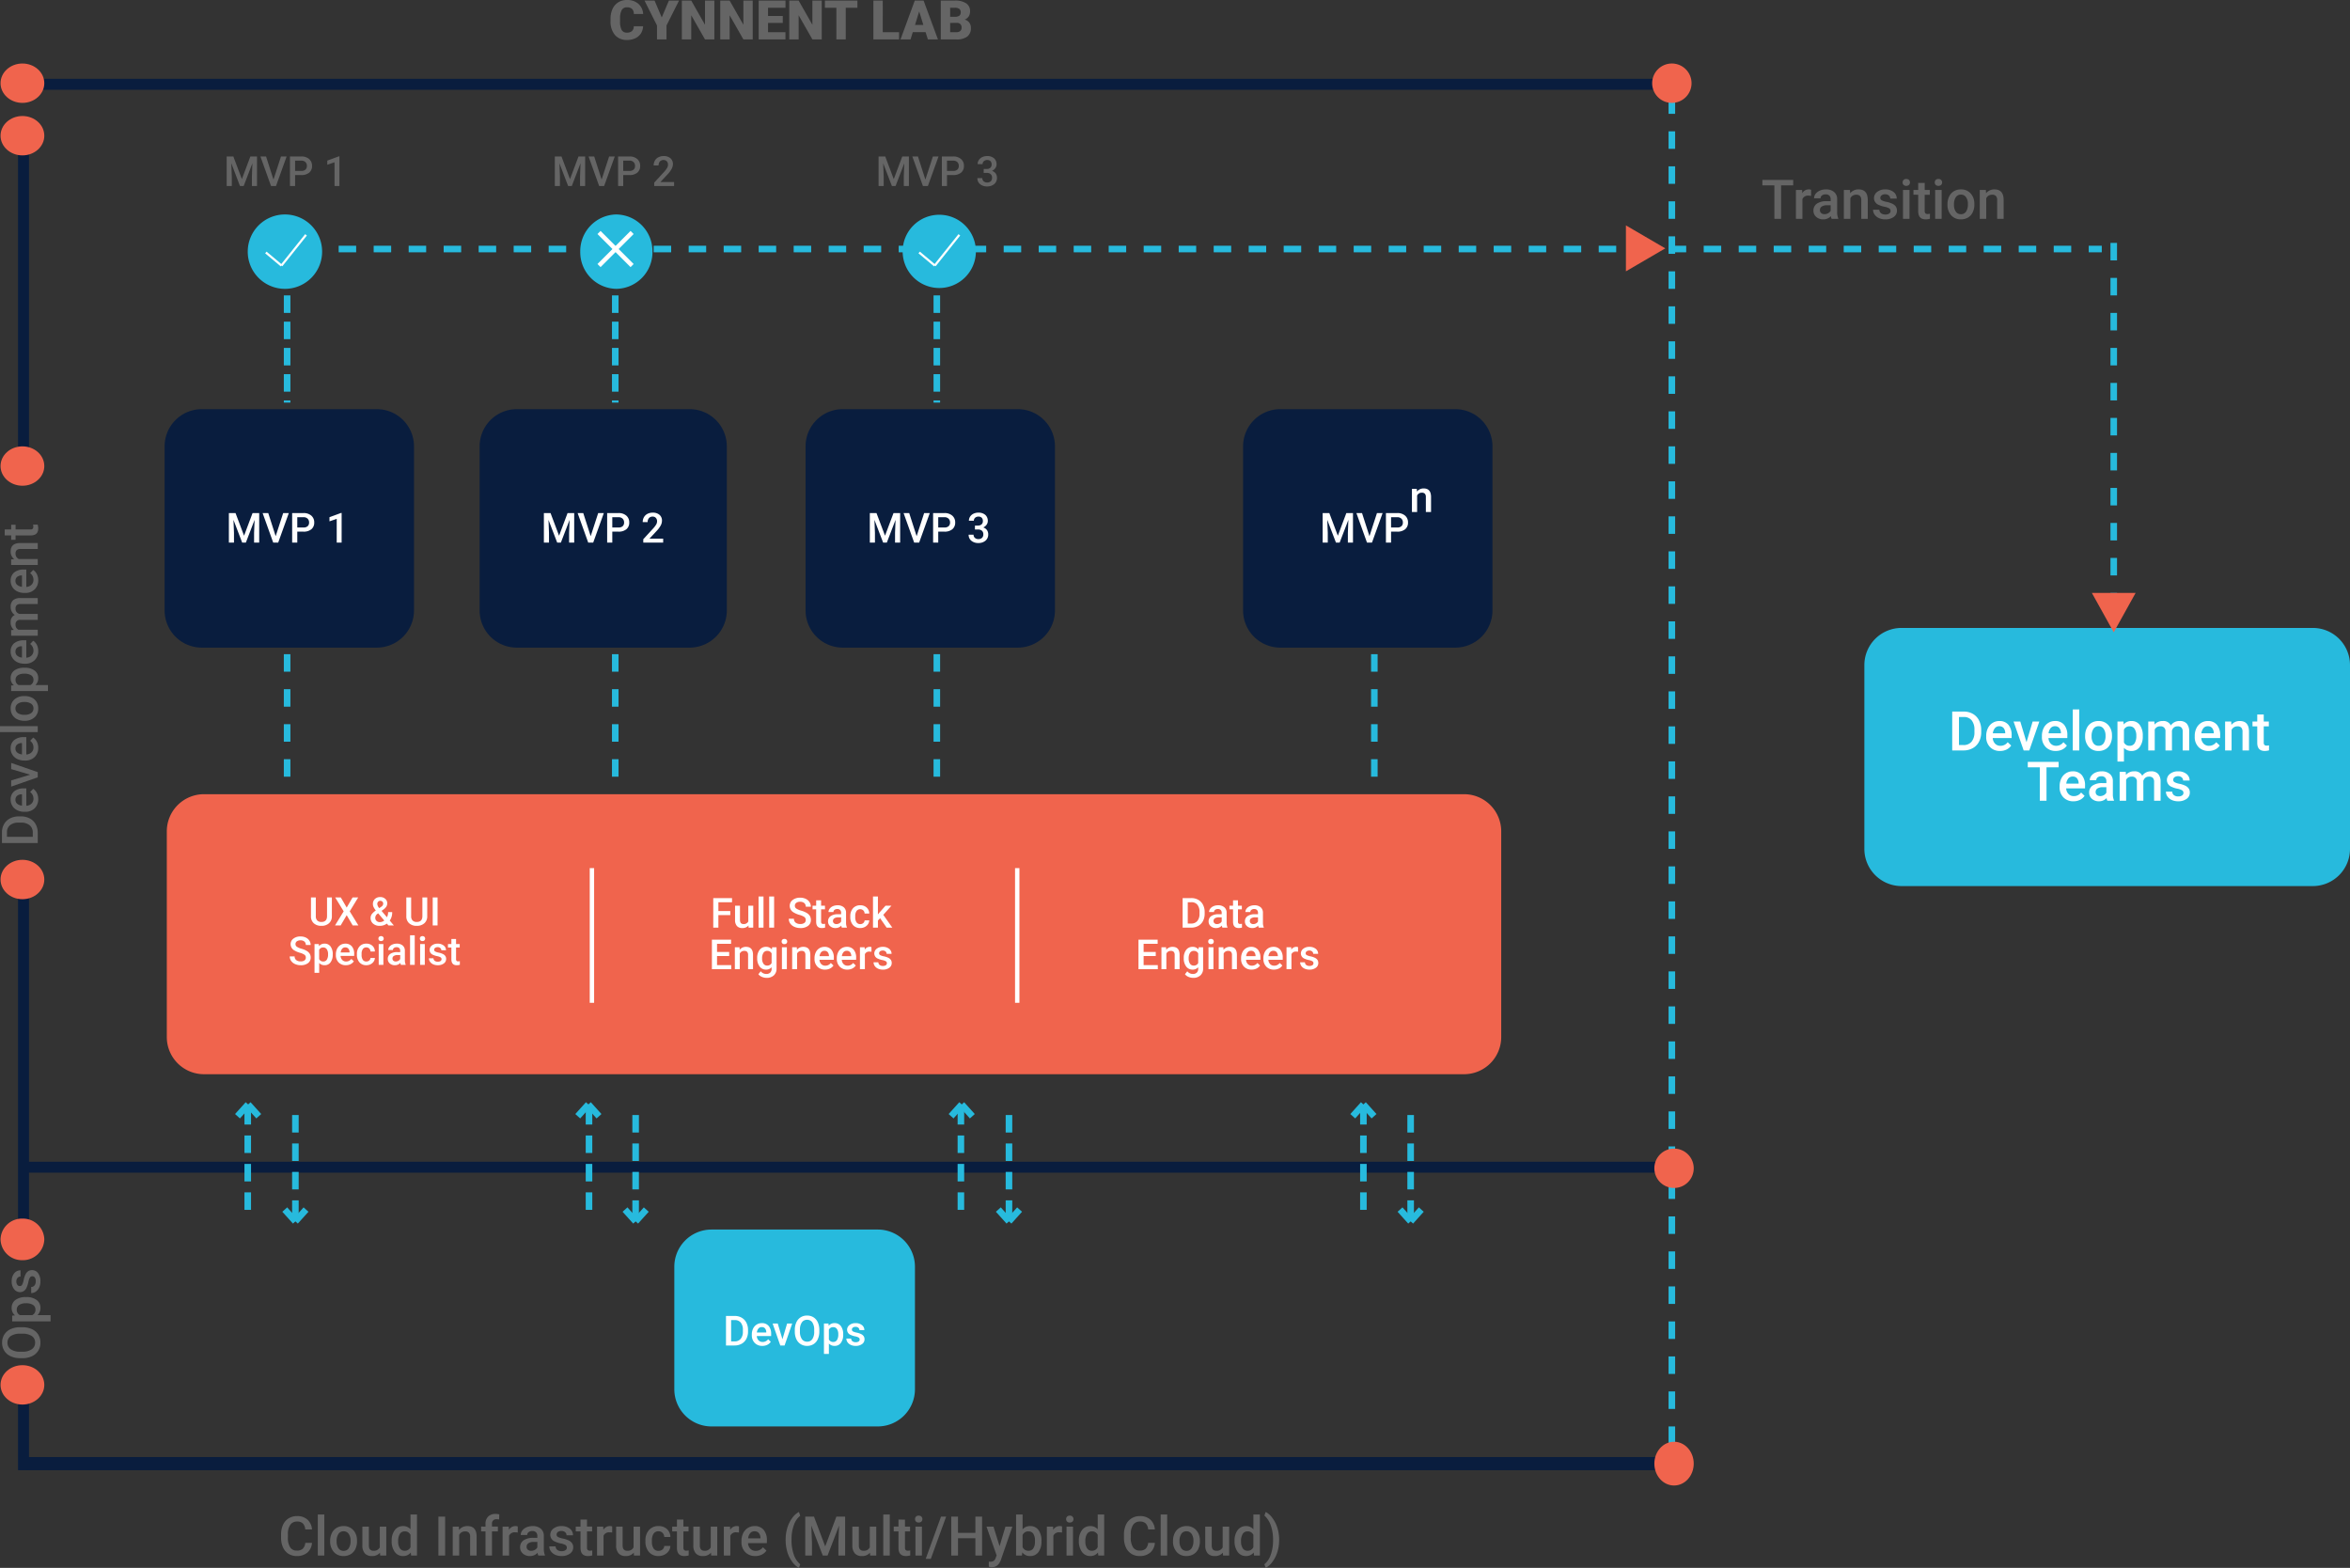 <svg xmlns="http://www.w3.org/2000/svg" width="1074.25" height="716.682" viewBox="0 0 1074.25 716.682">
  <rect x="0" y="0" width="1074.25" height="716.682" fill="#333333" stroke="none"/>
  <g id="cynnent_lab_mvc" transform="translate(1632.25 -8005.97)">
    <g id="cynnent_lab_mvc-2" data-name="cynnent_lab_mvc">
      <g id="Group_2765" data-name="Group 2765">
        <path id="Path_4509" data-name="Path 4509" d="M17,0H205a17,17,0,0,1,17,17v84a17,17,0,0,1-17,17H17A17,17,0,0,1,0,101V17A17,17,0,0,1,17,0Z" transform="translate(-780 8293)" fill="#27badd"/>
        <path id="Path_4519" data-name="Path 4519" d="M17,0H93a17,17,0,0,1,17,17V73A17,17,0,0,1,93,90H17A17,17,0,0,1,0,73V17A17,17,0,0,1,17,0Z" transform="translate(-1324 8568)" fill="#27badd"/>
        <path id="Path_4476" data-name="Path 4476" d="M17,0H593a17,17,0,0,1,17,17v94a17,17,0,0,1-17,17H17A17,17,0,0,1,0,111V17A17,17,0,0,1,17,0Z" transform="translate(-1556 8369)" fill="#f0644d"/>
        <path id="Path_4444" data-name="Path 4444" d="M4.416-13.508l3.9,10.354L12.2-13.508h3.034V0H12.9V-4.453l.232-5.956L9.138,0H7.459L3.479-10.4l.232,5.947V0H1.373V-13.508ZM22.767-2.941,26.2-13.508h2.579L23.917,0H21.644L16.8-13.508h2.57Zm9.88-2.069V0H30.3V-13.508h5.167a5.225,5.225,0,0,1,3.595,1.18,3.966,3.966,0,0,1,1.331,3.121,3.834,3.834,0,0,1-1.3,3.093A5.478,5.478,0,0,1,35.439-5.01Zm0-1.893h2.82a2.778,2.778,0,0,0,1.911-.589,2.165,2.165,0,0,0,.659-1.7,2.336,2.336,0,0,0-.668-1.749,2.575,2.575,0,0,0-1.837-.673H32.647ZM52.918,0H50.673V-10.852L47.361-9.723v-1.893l5.27-1.939h.288Z" transform="translate(-1530 8091)" fill="#656565"/>
        <path id="Path_4481" data-name="Path 4481" d="M-19.542-12.8v8.552a4.156,4.156,0,0,1-1.305,3.23A4.958,4.958,0,0,1-24.324.176,4.993,4.993,0,0,1-27.813-1,4.176,4.176,0,0,1-29.1-4.254V-12.8h2.215v8.561a2.719,2.719,0,0,0,.65,1.96,2.537,2.537,0,0,0,1.916.677q2.566,0,2.566-2.707V-12.8Zm6.776,4.623,2.689-4.623H-7.51l-3.867,6.346L-7.422,0h-2.593l-2.751-4.693L-15.526,0H-18.11l3.964-6.451L-18.022-12.8h2.566Zm10.925,4.72a2.928,2.928,0,0,1,.483-1.63A7.589,7.589,0,0,1,.549-6.847a7.966,7.966,0,0,1-1.042-1.6A3.118,3.118,0,0,1-.787-9.721,3.135,3.135,0,0,1,.127-12.1a3.411,3.411,0,0,1,2.461-.875,3.247,3.247,0,0,1,2.29.822,2.655,2.655,0,0,1,.892,2.035,2.8,2.8,0,0,1-.4,1.472A4.791,4.791,0,0,1,4.039-7.3l-.87.633,2.47,2.918A5.1,5.1,0,0,0,6.174-6.1H8.029A6.393,6.393,0,0,1,6.921-2.224L8.8,0H6.324L5.6-.853A5.3,5.3,0,0,1,2.333.176,4.417,4.417,0,0,1-.7-.831,3.337,3.337,0,0,1-1.841-3.454ZM2.4-1.529A3.261,3.261,0,0,0,4.417-2.25l-2.795-3.3-.272.193A2.284,2.284,0,0,0,.294-3.524,1.918,1.918,0,0,0,.866-2.083,2.1,2.1,0,0,0,2.4-1.529ZM1.217-9.773a3.269,3.269,0,0,0,.905,1.854L3.1-8.587l.272-.22a1.582,1.582,0,0,0,.545-1.239,1.135,1.135,0,0,0-.378-.857,1.342,1.342,0,0,0-.958-.356,1.253,1.253,0,0,0-.993.422A1.556,1.556,0,0,0,1.217-9.773ZM24.051-12.8v8.552a4.156,4.156,0,0,1-1.305,3.23A4.958,4.958,0,0,1,19.27.176,4.993,4.993,0,0,1,15.781-1a4.176,4.176,0,0,1-1.292-3.256V-12.8H16.7v8.561a2.719,2.719,0,0,0,.65,1.96A2.537,2.537,0,0,0,19.27-1.6q2.566,0,2.566-2.707V-12.8ZM28.771,0H26.556V-12.8h2.215ZM-31.452,14.7a1.545,1.545,0,0,0-.593-1.3,7.138,7.138,0,0,0-2.14-.923,10.335,10.335,0,0,1-2.461-1.037A3.284,3.284,0,0,1-38.4,8.578a3.118,3.118,0,0,1,1.261-2.549,5.1,5.1,0,0,1,3.274-1,5.53,5.53,0,0,1,2.382.492,3.909,3.909,0,0,1,1.644,1.4,3.6,3.6,0,0,1,.6,2.017h-2.215A2.005,2.005,0,0,0-32.08,7.37a2.594,2.594,0,0,0-1.8-.567,2.709,2.709,0,0,0-1.692.466,1.551,1.551,0,0,0-.6,1.3,1.4,1.4,0,0,0,.65,1.173,7.493,7.493,0,0,0,2.145.914,9.865,9.865,0,0,1,2.4,1.011,3.816,3.816,0,0,1,1.327,1.3,3.388,3.388,0,0,1,.422,1.718,3.045,3.045,0,0,1-1.226,2.544,5.318,5.318,0,0,1-3.327.945,6.251,6.251,0,0,1-2.553-.514,4.289,4.289,0,0,1-1.811-1.419,3.537,3.537,0,0,1-.646-2.109h2.224a2.07,2.07,0,0,0,.721,1.688,3.156,3.156,0,0,0,2.065.6,2.742,2.742,0,0,0,1.745-.47A1.517,1.517,0,0,0-31.452,14.7Zm12.3-1.362a5.662,5.662,0,0,1-1,3.52,3.209,3.209,0,0,1-2.689,1.314,3.23,3.23,0,0,1-2.5-1.028v4.509h-2.136V8.49h1.969l.088.967a3.137,3.137,0,0,1,2.558-1.143,3.242,3.242,0,0,1,2.729,1.3,5.813,5.813,0,0,1,.989,3.6Zm-2.127-.185A3.966,3.966,0,0,0-21.85,10.9a1.843,1.843,0,0,0-1.622-.835,1.965,1.965,0,0,0-1.881,1.081v4.219a1.983,1.983,0,0,0,1.9,1.107,1.841,1.841,0,0,0,1.6-.822A4.366,4.366,0,0,0-21.283,13.157Zm8.121,5.019A4.419,4.419,0,0,1-16.453,16.9a4.639,4.639,0,0,1-1.261-3.406v-.264a5.706,5.706,0,0,1,.549-2.544,4.181,4.181,0,0,1,1.542-1.745,4.078,4.078,0,0,1,2.215-.624,3.733,3.733,0,0,1,3,1.239,5.24,5.24,0,0,1,1.059,3.507v.861h-6.214a2.856,2.856,0,0,0,.787,1.863,2.362,2.362,0,0,0,1.736.686,2.892,2.892,0,0,0,2.391-1.187l1.151,1.1a3.845,3.845,0,0,1-1.525,1.323A4.774,4.774,0,0,1-13.162,18.176Zm-.255-8.147a1.8,1.8,0,0,0-1.419.615,3.189,3.189,0,0,0-.69,1.714h4.069V12.2a2.6,2.6,0,0,0-.571-1.622A1.785,1.785,0,0,0-13.417,10.028Zm9.633,6.442A1.931,1.931,0,0,0-2.457,16a1.591,1.591,0,0,0,.563-1.151H.119A3.137,3.137,0,0,1-.435,16.51a3.632,3.632,0,0,1-1.406,1.217,4.191,4.191,0,0,1-1.916.448,4.055,4.055,0,0,1-3.164-1.292A5.124,5.124,0,0,1-8.09,13.315V13.1A5.039,5.039,0,0,1-6.93,9.62,4.018,4.018,0,0,1-3.766,8.314,3.907,3.907,0,0,1-1,9.3,3.542,3.542,0,0,1,.119,11.9H-1.894a1.956,1.956,0,0,0-.558-1.345,1.8,1.8,0,0,0-1.332-.527,1.879,1.879,0,0,0-1.6.751,3.834,3.834,0,0,0-.571,2.281V13.4A3.9,3.9,0,0,0-5.4,15.71,1.878,1.878,0,0,0-3.784,16.471ZM4,18H1.868V8.49H4ZM1.736,6.021A1.133,1.133,0,0,1,2.048,5.2a1.179,1.179,0,0,1,.892-.325,1.193,1.193,0,0,1,.9.325,1.125,1.125,0,0,1,.316.817,1.1,1.1,0,0,1-.316.8,1.2,1.2,0,0,1-.9.321,1.188,1.188,0,0,1-.892-.321A1.107,1.107,0,0,1,1.736,6.021ZM12.01,18a3.3,3.3,0,0,1-.246-.888,3.325,3.325,0,0,1-2.5,1.063,3.355,3.355,0,0,1-2.338-.817,2.615,2.615,0,0,1-.905-2.021A2.7,2.7,0,0,1,7.154,13a5.473,5.473,0,0,1,3.23-.813h1.31v-.624a1.666,1.666,0,0,0-.413-1.182,1.638,1.638,0,0,0-1.257-.444,1.881,1.881,0,0,0-1.2.365,1.129,1.129,0,0,0-.466.927H6.227a2.37,2.37,0,0,1,.519-1.463A3.455,3.455,0,0,1,8.156,8.7a4.955,4.955,0,0,1,1.991-.387,3.99,3.99,0,0,1,2.663.839,2.993,2.993,0,0,1,1.02,2.36V15.8a4.861,4.861,0,0,0,.36,2.048V18ZM9.664,16.462a2.429,2.429,0,0,0,1.191-.308,2.055,2.055,0,0,0,.839-.826V13.535H10.542a3.148,3.148,0,0,0-1.784.413,1.338,1.338,0,0,0-.6,1.169,1.248,1.248,0,0,0,.409.98A1.583,1.583,0,0,0,9.664,16.462ZM18.338,18H16.2V4.5h2.136Zm4.6,0H20.8V8.49h2.136ZM20.667,6.021a1.133,1.133,0,0,1,.312-.817,1.179,1.179,0,0,1,.892-.325,1.193,1.193,0,0,1,.9.325,1.125,1.125,0,0,1,.316.817,1.1,1.1,0,0,1-.316.8,1.2,1.2,0,0,1-.9.321,1.188,1.188,0,0,1-.892-.321A1.107,1.107,0,0,1,20.667,6.021Zm9.923,9.4a.968.968,0,0,0-.47-.87,5,5,0,0,0-1.56-.527,8.02,8.02,0,0,1-1.819-.58,2.428,2.428,0,0,1-1.6-2.241,2.531,2.531,0,0,1,1.037-2.057,4.1,4.1,0,0,1,2.637-.826,4.266,4.266,0,0,1,2.755.844,2.677,2.677,0,0,1,1.05,2.188H30.485a1.316,1.316,0,0,0-.457-1.024,1.752,1.752,0,0,0-1.213-.409,1.893,1.893,0,0,0-1.147.325,1.025,1.025,0,0,0-.444.87.866.866,0,0,0,.413.765,5.68,5.68,0,0,0,1.67.549,7.9,7.9,0,0,1,1.973.659A2.794,2.794,0,0,1,32.344,14a2.342,2.342,0,0,1,.347,1.3,2.478,2.478,0,0,1-1.063,2.079,4.535,4.535,0,0,1-2.786.8,4.917,4.917,0,0,1-2.083-.422,3.428,3.428,0,0,1-1.424-1.16A2.746,2.746,0,0,1,24.825,15H26.9a1.5,1.5,0,0,0,.571,1.165,2.22,2.22,0,0,0,1.4.409,2.16,2.16,0,0,0,1.283-.321A.993.993,0,0,0,30.59,15.416Zm6.636-9.237V8.49H38.9v1.582H37.226v5.309a1.169,1.169,0,0,0,.215.787,1,1,0,0,0,.769.242,3.29,3.29,0,0,0,.747-.088v1.652a5.26,5.26,0,0,1-1.406.2q-2.461,0-2.461-2.716V10.072H33.526V8.49H35.09V6.179Z" transform="translate(-1461 8429)" fill="#fff"/>
        <path id="Path_4482" data-name="Path 4482" d="M-32.42-5.724h-5.437V0H-40.2V-13.508h8.582v1.893h-6.234V-7.6h5.437Zm8.313,4.741A3.5,3.5,0,0,1-26.927.186,3.116,3.116,0,0,1-29.4-.77a4.065,4.065,0,0,1-.84-2.765v-6.5h2.254v6.476q0,1.911,1.586,1.911A2.228,2.228,0,0,0-24.181-2.83v-7.208h2.254V0h-2.125ZM-17.233,0h-2.254V-14.25h2.254Zm4.852,0h-2.254V-14.25h2.254ZM2.083-3.479a1.631,1.631,0,0,0-.626-1.373A7.534,7.534,0,0,0-.8-5.826,10.909,10.909,0,0,1-3.4-6.921,3.466,3.466,0,0,1-5.246-9.945a3.291,3.291,0,0,1,1.331-2.69A5.388,5.388,0,0,1-.459-13.693a5.837,5.837,0,0,1,2.514.52,4.127,4.127,0,0,1,1.735,1.48,3.8,3.8,0,0,1,.631,2.129H2.083a2.117,2.117,0,0,0-.663-1.656,2.738,2.738,0,0,0-1.9-.6,2.859,2.859,0,0,0-1.786.492A1.637,1.637,0,0,0-2.9-9.955a1.481,1.481,0,0,0,.687,1.239,7.909,7.909,0,0,0,2.264.965A10.413,10.413,0,0,1,2.584-6.684a4.029,4.029,0,0,1,1.4,1.373A3.576,3.576,0,0,1,4.43-3.5,3.215,3.215,0,0,1,3.136-.812a5.614,5.614,0,0,1-3.511,1,6.6,6.6,0,0,1-2.7-.543,4.527,4.527,0,0,1-1.911-1.5,3.734,3.734,0,0,1-.682-2.227h2.347A2.185,2.185,0,0,0-2.556-2.3a3.331,3.331,0,0,0,2.18.631,2.9,2.9,0,0,0,1.842-.5A1.6,1.6,0,0,0,2.083-3.479Zm7.014-9v2.44h1.772v1.67H9.1v5.6a1.234,1.234,0,0,0,.227.83,1.054,1.054,0,0,0,.812.255,3.473,3.473,0,0,0,.789-.093V-.028A5.552,5.552,0,0,1,9.44.186q-2.6,0-2.6-2.867V-8.368H5.191v-1.67H6.842v-2.44ZM18.587,0a3.479,3.479,0,0,1-.26-.937A3.509,3.509,0,0,1,15.693.186a3.541,3.541,0,0,1-2.468-.863,2.76,2.76,0,0,1-.956-2.134,2.85,2.85,0,0,1,1.192-2.463,5.777,5.777,0,0,1,3.409-.858h1.382v-.659a1.758,1.758,0,0,0-.436-1.248,1.729,1.729,0,0,0-1.327-.469,1.986,1.986,0,0,0-1.262.385,1.192,1.192,0,0,0-.492.979H12.483a2.5,2.5,0,0,1,.547-1.545,3.647,3.647,0,0,1,1.489-1.127,5.23,5.23,0,0,1,2.1-.408,4.212,4.212,0,0,1,2.811.886,3.16,3.16,0,0,1,1.076,2.491v4.527a5.131,5.131,0,0,0,.38,2.162V0ZM16.11-1.624a2.564,2.564,0,0,0,1.257-.325,2.169,2.169,0,0,0,.886-.872V-4.713H17.038a3.323,3.323,0,0,0-1.883.436,1.413,1.413,0,0,0-.631,1.234,1.317,1.317,0,0,0,.431,1.034A1.67,1.67,0,0,0,16.11-1.624Zm10.882.009a2.038,2.038,0,0,0,1.4-.492,1.68,1.68,0,0,0,.594-1.215h2.125a3.311,3.311,0,0,1-.584,1.749A3.834,3.834,0,0,1,29.043-.288,4.424,4.424,0,0,1,27.02.186a4.28,4.28,0,0,1-3.34-1.364,5.409,5.409,0,0,1-1.234-3.767v-.232a5.319,5.319,0,0,1,1.225-3.669,4.241,4.241,0,0,1,3.34-1.378A4.124,4.124,0,0,1,29.929-9.18a3.739,3.739,0,0,1,1.183,2.741H28.987A2.064,2.064,0,0,0,28.4-7.858a1.9,1.9,0,0,0-1.406-.557,1.984,1.984,0,0,0-1.688.793,4.047,4.047,0,0,0-.6,2.407v.362a4.115,4.115,0,0,0,.589,2.435A1.982,1.982,0,0,0,26.992-1.614ZM36.075-4.3l-1,1.03V0H32.819V-14.25h2.254v8.22l.705-.881,2.774-3.126h2.709L37.531-5.854,41.66,0H39.053Zm-69,17.274h-5.548v4.156h6.485V19h-8.832V5.492h8.767V7.385h-6.42v3.729h5.548ZM-28.2,8.962l.065,1.16a3.609,3.609,0,0,1,2.922-1.345q3.136,0,3.191,3.59V19h-2.254V12.5a2.067,2.067,0,0,0-.413-1.415,1.737,1.737,0,0,0-1.35-.459,2.172,2.172,0,0,0-2.032,1.234V19h-2.254V8.962Zm8.081,4.945a5.871,5.871,0,0,1,1.1-3.734,3.529,3.529,0,0,1,2.918-1.4,3.306,3.306,0,0,1,2.7,1.2l.1-1.011h2.032v9.732A4.045,4.045,0,0,1-12.5,21.811a4.682,4.682,0,0,1-3.317,1.141,5.346,5.346,0,0,1-2.157-.459,3.833,3.833,0,0,1-1.6-1.2l1.067-1.354a3.222,3.222,0,0,0,2.561,1.234,2.49,2.49,0,0,0,1.772-.608,2.329,2.329,0,0,0,.649-1.786V18.1a3.319,3.319,0,0,1-2.6,1.085A3.52,3.52,0,0,1-19,17.785,6.061,6.061,0,0,1-20.118,13.907Zm2.245.195a4.041,4.041,0,0,0,.617,2.38,1.984,1.984,0,0,0,1.712.867,2.17,2.17,0,0,0,2.022-1.169V11.764a2.138,2.138,0,0,0-2-1.141,1.992,1.992,0,0,0-1.73.881A4.525,4.525,0,0,0-17.873,14.1ZM-6.554,19H-8.809V8.962h2.254ZM-8.948,6.355a1.2,1.2,0,0,1,.329-.863,1.244,1.244,0,0,1,.942-.343,1.26,1.26,0,0,1,.946.343,1.187,1.187,0,0,1,.334.863,1.16,1.16,0,0,1-.334.849,1.27,1.27,0,0,1-.946.339A1.254,1.254,0,0,1-8.619,7.2,1.169,1.169,0,0,1-8.948,6.355Zm6.939,2.607.065,1.16A3.609,3.609,0,0,1,.979,8.776q3.136,0,3.191,3.59V19H1.916V12.5A2.067,2.067,0,0,0,1.5,11.082a1.737,1.737,0,0,0-1.35-.459,2.172,2.172,0,0,0-2.032,1.234V19H-4.133V8.962Zm12.9,10.224a4.664,4.664,0,0,1-3.474-1.35,4.9,4.9,0,0,1-1.331-3.595v-.278a6.023,6.023,0,0,1,.58-2.686A4.413,4.413,0,0,1,8.289,9.435a4.3,4.3,0,0,1,2.338-.659A3.94,3.94,0,0,1,13.8,10.084a5.531,5.531,0,0,1,1.118,3.7V14.7H8.354a3.015,3.015,0,0,0,.83,1.967,2.493,2.493,0,0,0,1.832.724,3.053,3.053,0,0,0,2.523-1.252l1.215,1.16a4.059,4.059,0,0,1-1.61,1.4A5.039,5.039,0,0,1,10.887,19.186Zm-.269-8.6a1.9,1.9,0,0,0-1.5.649,3.366,3.366,0,0,0-.728,1.809h4.3v-.167a2.74,2.74,0,0,0-.6-1.712A1.884,1.884,0,0,0,10.618,10.585Zm10.465,8.6a4.664,4.664,0,0,1-3.474-1.35,4.9,4.9,0,0,1-1.331-3.595v-.278a6.023,6.023,0,0,1,.58-2.686,4.413,4.413,0,0,1,1.628-1.842,4.3,4.3,0,0,1,2.338-.659,3.94,3.94,0,0,1,3.168,1.308,5.531,5.531,0,0,1,1.118,3.7V14.7H18.55a3.015,3.015,0,0,0,.83,1.967,2.493,2.493,0,0,0,1.832.724,3.053,3.053,0,0,0,2.523-1.252l1.215,1.16a4.059,4.059,0,0,1-1.61,1.4A5.039,5.039,0,0,1,21.083,19.186Zm-.269-8.6a1.9,1.9,0,0,0-1.5.649,3.366,3.366,0,0,0-.728,1.809h4.3v-.167a2.74,2.74,0,0,0-.6-1.712A1.884,1.884,0,0,0,20.814,10.585Zm11.3.436a5.579,5.579,0,0,0-.918-.074,2.068,2.068,0,0,0-2.087,1.188V19H26.853V8.962h2.152l.056,1.123a2.54,2.54,0,0,1,2.264-1.308,2.11,2.11,0,0,1,.8.13Zm7.051,5.251a1.022,1.022,0,0,0-.5-.918,5.279,5.279,0,0,0-1.647-.557,8.465,8.465,0,0,1-1.92-.612,2.563,2.563,0,0,1-1.688-2.366,2.672,2.672,0,0,1,1.095-2.171,4.328,4.328,0,0,1,2.783-.872,4.5,4.5,0,0,1,2.908.891,2.826,2.826,0,0,1,1.109,2.31H39.053a1.389,1.389,0,0,0-.482-1.081,1.849,1.849,0,0,0-1.28-.431,2,2,0,0,0-1.211.343,1.082,1.082,0,0,0-.469.918.914.914,0,0,0,.436.807,6,6,0,0,0,1.763.58,8.344,8.344,0,0,1,2.083.7,2.949,2.949,0,0,1,1.123.969,2.472,2.472,0,0,1,.366,1.373,2.615,2.615,0,0,1-1.123,2.194,4.787,4.787,0,0,1-2.941.84,5.191,5.191,0,0,1-2.2-.445,3.619,3.619,0,0,1-1.5-1.225,2.9,2.9,0,0,1-.538-1.679h2.189a1.589,1.589,0,0,0,.6,1.229,2.343,2.343,0,0,0,1.475.431,2.28,2.28,0,0,0,1.354-.339A1.048,1.048,0,0,0,39.164,16.272Z" transform="translate(-1266 8430)" fill="#fff"/>
        <path id="Path_4522" data-name="Path 4522" d="M-31.381,0V-13.508h3.989a6.257,6.257,0,0,1,3.177.8,5.44,5.44,0,0,1,2.148,2.264,7.186,7.186,0,0,1,.761,3.358v.677a7.156,7.156,0,0,1-.765,3.377,5.375,5.375,0,0,1-2.18,2.245A6.547,6.547,0,0,1-27.493,0Zm2.347-11.615v9.741H-27.5a3.525,3.525,0,0,0,2.834-1.155,5.031,5.031,0,0,0,1.007-3.317V-7.1a5.163,5.163,0,0,0-.956-3.358,3.388,3.388,0,0,0-2.774-1.16ZM-14.765.186a4.664,4.664,0,0,1-3.474-1.35,4.9,4.9,0,0,1-1.331-3.595v-.278a6.023,6.023,0,0,1,.58-2.686,4.413,4.413,0,0,1,1.628-1.842,4.3,4.3,0,0,1,2.338-.659,3.94,3.94,0,0,1,3.168,1.308,5.531,5.531,0,0,1,1.118,3.7V-4.3H-17.3a3.015,3.015,0,0,0,.83,1.967,2.493,2.493,0,0,0,1.832.724,3.053,3.053,0,0,0,2.523-1.252l1.215,1.16a4.059,4.059,0,0,1-1.61,1.4A5.039,5.039,0,0,1-14.765.186Zm-.269-8.6a1.9,1.9,0,0,0-1.5.649,3.366,3.366,0,0,0-.728,1.809h4.3v-.167a2.74,2.74,0,0,0-.6-1.712A1.884,1.884,0,0,0-15.034-8.415Zm9.463,5.557,2.125-7.181h2.329L-4.6,0H-6.554l-3.507-10.038h2.338ZM11.286-6.4A8.288,8.288,0,0,1,10.6-2.918a5.191,5.191,0,0,1-1.962,2.3A5.4,5.4,0,0,1,5.7.186a5.41,5.41,0,0,1-2.927-.8A5.271,5.271,0,0,1,.789-2.9a8.028,8.028,0,0,1-.71-3.423v-.761a8.216,8.216,0,0,1,.7-3.488,5.264,5.264,0,0,1,1.976-2.315,5.38,5.38,0,0,1,2.927-.8,5.427,5.427,0,0,1,2.927.793,5.2,5.2,0,0,1,1.971,2.282,8.2,8.2,0,0,1,.705,3.465ZM8.939-7.106a5.9,5.9,0,0,0-.849-3.442,2.777,2.777,0,0,0-2.407-1.2A2.769,2.769,0,0,0,3.3-10.553a5.791,5.791,0,0,0-.877,3.372V-6.4a5.86,5.86,0,0,0,.867,3.442A2.793,2.793,0,0,0,5.7-1.744,2.76,2.76,0,0,0,8.1-2.932a5.986,5.986,0,0,0,.84-3.47ZM22.2-4.917A5.977,5.977,0,0,1,21.138-1.2,3.387,3.387,0,0,1,18.3.186,3.41,3.41,0,0,1,15.656-.9V3.859H13.4v-13.9h2.078l.093,1.021a3.311,3.311,0,0,1,2.7-1.206,3.422,3.422,0,0,1,2.881,1.368,6.136,6.136,0,0,1,1.044,3.8Zm-2.245-.195a4.187,4.187,0,0,0-.6-2.384,1.945,1.945,0,0,0-1.712-.881,2.074,2.074,0,0,0-1.985,1.141v4.453a2.094,2.094,0,0,0,2,1.169,1.943,1.943,0,0,0,1.684-.867A4.609,4.609,0,0,0,19.951-5.112Zm9.778,2.384a1.022,1.022,0,0,0-.5-.918A5.279,5.279,0,0,0,27.586-4.2a8.465,8.465,0,0,1-1.92-.612,2.563,2.563,0,0,1-1.688-2.366,2.672,2.672,0,0,1,1.095-2.171,4.328,4.328,0,0,1,2.783-.872,4.5,4.5,0,0,1,2.908.891,2.826,2.826,0,0,1,1.109,2.31H29.618A1.389,1.389,0,0,0,29.135-8.1a1.849,1.849,0,0,0-1.28-.431,2,2,0,0,0-1.211.343,1.082,1.082,0,0,0-.469.918.914.914,0,0,0,.436.807,6,6,0,0,0,1.763.58,8.344,8.344,0,0,1,2.083.7,2.949,2.949,0,0,1,1.123.969,2.472,2.472,0,0,1,.366,1.373A2.615,2.615,0,0,1,30.824-.654a4.787,4.787,0,0,1-2.941.84,5.191,5.191,0,0,1-2.2-.445,3.619,3.619,0,0,1-1.5-1.225,2.9,2.9,0,0,1-.538-1.679h2.189a1.589,1.589,0,0,0,.6,1.229,2.343,2.343,0,0,0,1.475.431,2.28,2.28,0,0,0,1.354-.339A1.048,1.048,0,0,0,29.729-2.728Z" transform="translate(-1269 8621)" fill="#fff"/>
        <path id="Path_4529" data-name="Path 4529" d="M15.369-5.786a6.417,6.417,0,0,1-2.1,4.437A7.158,7.158,0,0,1,8.4.244,6.931,6.931,0,0,1,4.657-.763a6.61,6.61,0,0,1-2.5-2.863,10.33,10.33,0,0,1-.916-4.309v-1.66a10.4,10.4,0,0,1,.891-4.431A6.716,6.716,0,0,1,4.694-16.98a7.134,7.134,0,0,1,3.851-1.038,6.87,6.87,0,0,1,4.736,1.593,6.657,6.657,0,0,1,2.087,4.51H12.292a4.39,4.39,0,0,0-1.117-2.765,3.692,3.692,0,0,0-2.631-.848A3.606,3.606,0,0,0,5.45-14.055a7.358,7.358,0,0,0-1.1,4.319V-8.16a7.806,7.806,0,0,0,1.031,4.4A3.423,3.423,0,0,0,8.4-2.246a3.993,3.993,0,0,0,2.734-.818,4.265,4.265,0,0,0,1.16-2.722ZM21,0H18.03V-18.75H21Zm2.673-6.726a7.788,7.788,0,0,1,.769-3.5A5.617,5.617,0,0,1,26.6-12.616a6.088,6.088,0,0,1,3.2-.836,5.769,5.769,0,0,1,4.34,1.721,6.77,6.77,0,0,1,1.8,4.565l.012.7A7.858,7.858,0,0,1,35.2-2.979,5.549,5.549,0,0,1,33.051-.6a6.132,6.132,0,0,1-3.229.842,5.729,5.729,0,0,1-4.474-1.862A7.13,7.13,0,0,1,23.669-6.58Zm2.966.256a5.322,5.322,0,0,0,.842,3.192,2.738,2.738,0,0,0,2.344,1.154A2.708,2.708,0,0,0,32.159-3.3,5.878,5.878,0,0,0,33-6.726,5.253,5.253,0,0,0,32.135-9.9,2.748,2.748,0,0,0,29.8-11.072,2.723,2.723,0,0,0,27.49-9.918,5.767,5.767,0,0,0,26.636-6.47ZM46.46-1.294A4.6,4.6,0,0,1,42.749.244,4.1,4.1,0,0,1,39.5-1.013a5.349,5.349,0,0,1-1.1-3.638v-8.557h2.966v8.521q0,2.515,2.087,2.515a2.932,2.932,0,0,0,2.917-1.55v-9.485h2.966V0h-2.8ZM51.794-6.7a7.853,7.853,0,0,1,1.416-4.9,4.537,4.537,0,0,1,3.8-1.849A4.311,4.311,0,0,1,60.4-11.987V-18.75h2.966V0H60.681l-.146-1.367A4.373,4.373,0,0,1,56.982.244a4.512,4.512,0,0,1-3.754-1.868A8.14,8.14,0,0,1,51.794-6.7Zm2.966.256A5.5,5.5,0,0,0,55.536-3.3a2.515,2.515,0,0,0,2.2,1.129A2.8,2.8,0,0,0,60.4-3.8v-5.64a2.759,2.759,0,0,0-2.637-1.587,2.534,2.534,0,0,0-2.222,1.141A6.123,6.123,0,0,0,54.761-6.445ZM76.233,0H73.157V-17.773h3.076ZM82.5-13.208l.085,1.526a4.749,4.749,0,0,1,3.845-1.77q4.126,0,4.2,4.724V0H87.659V-8.557a2.72,2.72,0,0,0-.543-1.862,2.285,2.285,0,0,0-1.776-.6A2.858,2.858,0,0,0,82.666-9.4V0H79.7V-13.208ZM94.69,0V-11.011H92.676v-2.2H94.69v-1.208a4.536,4.536,0,0,1,1.221-3.394,4.676,4.676,0,0,1,3.418-1.2,6.856,6.856,0,0,1,1.66.22l-.073,2.319a5.843,5.843,0,0,0-1.135-.1,1.9,1.9,0,0,0-2.124,2.185v1.172h2.686v2.2H97.656V0Zm14.734-10.5a7.34,7.34,0,0,0-1.208-.1,2.721,2.721,0,0,0-2.747,1.563V0H102.5V-13.208h2.832l.073,1.477a3.342,3.342,0,0,1,2.979-1.721,2.777,2.777,0,0,1,1.05.171Zm9.4,10.5a4.578,4.578,0,0,1-.342-1.233A4.617,4.617,0,0,1,115.015.244a4.66,4.66,0,0,1-3.247-1.135A3.632,3.632,0,0,1,110.51-3.7a3.75,3.75,0,0,1,1.569-3.241,7.6,7.6,0,0,1,4.486-1.129h1.819v-.867a2.314,2.314,0,0,0-.574-1.642,2.274,2.274,0,0,0-1.746-.616,2.613,2.613,0,0,0-1.66.507,1.568,1.568,0,0,0-.647,1.288h-2.966a3.292,3.292,0,0,1,.72-2.032,4.8,4.8,0,0,1,1.959-1.483,6.882,6.882,0,0,1,2.765-.537,5.542,5.542,0,0,1,3.7,1.166,4.157,4.157,0,0,1,1.416,3.278v5.957a6.751,6.751,0,0,0,.5,2.844V0Zm-3.259-2.136a3.374,3.374,0,0,0,1.654-.427,2.854,2.854,0,0,0,1.166-1.147V-6.2h-1.6a4.373,4.373,0,0,0-2.478.574A1.859,1.859,0,0,0,113.477-4a1.733,1.733,0,0,0,.568,1.361A2.2,2.2,0,0,0,115.564-2.136Zm16.3-1.453a1.345,1.345,0,0,0-.653-1.208,6.946,6.946,0,0,0-2.167-.732,11.138,11.138,0,0,1-2.527-.806,3.372,3.372,0,0,1-2.222-3.113,3.516,3.516,0,0,1,1.44-2.856,5.694,5.694,0,0,1,3.662-1.147,5.925,5.925,0,0,1,3.827,1.172,3.719,3.719,0,0,1,1.459,3.04h-2.966a1.828,1.828,0,0,0-.635-1.422,2.433,2.433,0,0,0-1.685-.568,2.629,2.629,0,0,0-1.593.452,1.424,1.424,0,0,0-.616,1.208,1.2,1.2,0,0,0,.574,1.062,7.89,7.89,0,0,0,2.319.763,10.979,10.979,0,0,1,2.74.916A3.881,3.881,0,0,1,134.3-5.554a3.253,3.253,0,0,1,.482,1.807A3.441,3.441,0,0,1,133.3-.861a6.3,6.3,0,0,1-3.87,1.1,6.83,6.83,0,0,1-2.893-.586,4.761,4.761,0,0,1-1.978-1.611,3.814,3.814,0,0,1-.708-2.209h2.881a2.09,2.09,0,0,0,.793,1.617,3.083,3.083,0,0,0,1.941.568,3,3,0,0,0,1.782-.446A1.379,1.379,0,0,0,131.86-3.589Zm9.216-12.83v3.21h2.332v2.2h-2.332v7.373a1.624,1.624,0,0,0,.3,1.093,1.387,1.387,0,0,0,1.068.336,4.569,4.569,0,0,0,1.038-.122V-.037a7.306,7.306,0,0,1-1.953.281q-3.418,0-3.418-3.772v-7.483h-2.173v-2.2h2.173v-3.21Zm11.511,5.92a7.34,7.34,0,0,0-1.208-.1,2.721,2.721,0,0,0-2.747,1.563V0h-2.966V-13.208H148.5l.073,1.477a3.342,3.342,0,0,1,2.979-1.721,2.777,2.777,0,0,1,1.05.171Zm9.875,9.2A4.6,4.6,0,0,1,158.752.244,4.1,4.1,0,0,1,155.5-1.013a5.349,5.349,0,0,1-1.1-3.638v-8.557h2.966v8.521q0,2.515,2.087,2.515a2.932,2.932,0,0,0,2.917-1.55v-9.485h2.966V0h-2.8Zm11.316-.83a2.682,2.682,0,0,0,1.843-.647,2.21,2.21,0,0,0,.781-1.6h2.8a4.357,4.357,0,0,1-.769,2.3,5.044,5.044,0,0,1-1.953,1.691,5.82,5.82,0,0,1-2.661.623,5.631,5.631,0,0,1-4.395-1.794A7.117,7.117,0,0,1,167.8-6.506v-.305a7,7,0,0,1,1.611-4.828,5.58,5.58,0,0,1,4.395-1.813,5.427,5.427,0,0,1,3.839,1.373A4.919,4.919,0,0,1,179.2-8.472h-2.8a2.716,2.716,0,0,0-.775-1.868,2.494,2.494,0,0,0-1.849-.732,2.61,2.61,0,0,0-2.222,1.044,5.326,5.326,0,0,0-.793,3.168v.476a5.414,5.414,0,0,0,.775,3.2A2.608,2.608,0,0,0,173.779-2.124Zm11.377-14.294v3.21h2.332v2.2h-2.332v7.373a1.624,1.624,0,0,0,.3,1.093,1.387,1.387,0,0,0,1.068.336,4.569,4.569,0,0,0,1.038-.122V-.037a7.306,7.306,0,0,1-1.953.281q-3.418,0-3.418-3.772v-7.483h-2.173v-2.2h2.173v-3.21Zm12.6,15.125A4.6,4.6,0,0,1,194.043.244a4.1,4.1,0,0,1-3.253-1.257,5.349,5.349,0,0,1-1.1-3.638v-8.557h2.966v8.521q0,2.515,2.087,2.515a2.932,2.932,0,0,0,2.917-1.55v-9.485h2.966V0h-2.8Zm12.805-9.2a7.34,7.34,0,0,0-1.208-.1A2.721,2.721,0,0,0,206.6-9.033V0h-2.966V-13.208h2.832l.073,1.477a3.342,3.342,0,0,1,2.979-1.721,2.777,2.777,0,0,1,1.05.171ZM218.018.244a6.137,6.137,0,0,1-4.572-1.776,6.443,6.443,0,0,1-1.752-4.73v-.366a7.926,7.926,0,0,1,.763-3.534,5.807,5.807,0,0,1,2.142-2.423,5.664,5.664,0,0,1,3.076-.867,5.184,5.184,0,0,1,4.169,1.721,7.278,7.278,0,0,1,1.471,4.871v1.2h-8.63a3.966,3.966,0,0,0,1.093,2.588,3.28,3.28,0,0,0,2.411.952,4.017,4.017,0,0,0,3.32-1.648l1.6,1.526A5.34,5.34,0,0,1,220.99-.409,6.631,6.631,0,0,1,218.018.244Zm-.354-11.316a2.5,2.5,0,0,0-1.971.854,4.429,4.429,0,0,0-.958,2.38h5.652v-.22a3.605,3.605,0,0,0-.793-2.252A2.479,2.479,0,0,0,217.664-11.072Zm14.221,3.845a18.6,18.6,0,0,1,.757-5.353,14.692,14.692,0,0,1,2.222-4.529,8.821,8.821,0,0,1,3.1-2.8l.586,1.733a9.061,9.061,0,0,0-2.789,3.986,17.85,17.85,0,0,0-1.166,6.134l-.012,1.05a19.406,19.406,0,0,0,1.044,6.6A9.724,9.724,0,0,0,238.55,4l-.586,1.648a8.837,8.837,0,0,1-3.107-2.814,14.69,14.69,0,0,1-2.222-4.529A19.335,19.335,0,0,1,231.885-7.227Zm12.964-10.547L249.976-4.15l5.115-13.623h3.992V0h-3.076V-5.859l.305-7.837L251.062,0h-2.209l-5.237-13.684.305,7.825V0h-3.076V-17.773Zm25.6,16.479A4.6,4.6,0,0,1,266.736.244a4.1,4.1,0,0,1-3.253-1.257,5.349,5.349,0,0,1-1.1-3.638v-8.557h2.966v8.521q0,2.515,2.087,2.515a2.932,2.932,0,0,0,2.917-1.55v-9.485h2.966V0h-2.8ZM279.492,0h-2.966V-18.75h2.966Zm6.946-16.418v3.21h2.332v2.2h-2.332v7.373a1.624,1.624,0,0,0,.3,1.093,1.387,1.387,0,0,0,1.068.336,4.57,4.57,0,0,0,1.038-.122V-.037a7.306,7.306,0,0,1-1.953.281q-3.418,0-3.418-3.772v-7.483H281.3v-2.2h2.173v-3.21ZM294.189,0h-2.966V-13.208h2.966ZM291.04-16.638a1.574,1.574,0,0,1,.433-1.135,1.637,1.637,0,0,1,1.239-.452,1.658,1.658,0,0,1,1.245.452,1.562,1.562,0,0,1,.439,1.135,1.526,1.526,0,0,1-.439,1.117,1.671,1.671,0,0,1-1.245.446,1.65,1.65,0,0,1-1.239-.446A1.538,1.538,0,0,1,291.04-16.638Zm7.214,18.164h-2.332l6.995-19.3h2.332ZM321.7,0h-3.076V-7.886h-7.947V0h-3.088V-17.773h3.088v7.4h7.947v-7.4H321.7Zm7.983-4.248,2.686-8.96h3.162L330.286,2q-1.208,3.333-4.1,3.333a5.288,5.288,0,0,1-1.428-.221V2.808l.562.037a2.888,2.888,0,0,0,1.691-.409,2.709,2.709,0,0,0,.9-1.372l.427-1.134-4.639-13.137h3.2ZM348.828-6.47a7.934,7.934,0,0,1-1.373,4.9A4.474,4.474,0,0,1,343.677.244a4.309,4.309,0,0,1-3.613-1.672L339.917,0h-2.686V-18.75H340.2v6.812a4.293,4.293,0,0,1,3.455-1.514,4.524,4.524,0,0,1,3.8,1.794,8.065,8.065,0,0,1,1.379,5.017Zm-2.966-.256a5.608,5.608,0,0,0-.757-3.223,2.52,2.52,0,0,0-2.2-1.074,2.754,2.754,0,0,0-2.71,1.685v5.444a2.782,2.782,0,0,0,2.734,1.721,2.5,2.5,0,0,0,2.148-1.038,5.434,5.434,0,0,0,.781-3.137ZM358.228-10.5a7.34,7.34,0,0,0-1.208-.1,2.721,2.721,0,0,0-2.747,1.563V0h-2.966V-13.208h2.832l.073,1.477a3.342,3.342,0,0,1,2.979-1.721,2.777,2.777,0,0,1,1.05.171ZM363.257,0h-2.966V-13.208h2.966Zm-3.149-16.638a1.574,1.574,0,0,1,.433-1.135,1.637,1.637,0,0,1,1.239-.452,1.658,1.658,0,0,1,1.245.452,1.562,1.562,0,0,1,.439,1.135,1.526,1.526,0,0,1-.439,1.117,1.671,1.671,0,0,1-1.245.446,1.65,1.65,0,0,1-1.239-.446A1.538,1.538,0,0,1,360.107-16.638ZM365.93-6.7a7.853,7.853,0,0,1,1.416-4.9,4.537,4.537,0,0,1,3.8-1.849,4.311,4.311,0,0,1,3.394,1.465V-18.75H377.5V0h-2.686l-.146-1.367A4.373,4.373,0,0,1,371.118.244a4.512,4.512,0,0,1-3.754-1.868A8.14,8.14,0,0,1,365.93-6.7Zm2.966.256a5.5,5.5,0,0,0,.775,3.143,2.515,2.515,0,0,0,2.2,1.129A2.8,2.8,0,0,0,374.536-3.8v-5.64a2.759,2.759,0,0,0-2.637-1.587,2.534,2.534,0,0,0-2.222,1.141A6.123,6.123,0,0,0,368.9-6.445Zm31.775.659a6.417,6.417,0,0,1-2.1,4.437A7.158,7.158,0,0,1,393.7.244,6.931,6.931,0,0,1,389.96-.763a6.61,6.61,0,0,1-2.5-2.863,10.33,10.33,0,0,1-.916-4.309v-1.66a10.4,10.4,0,0,1,.891-4.431A6.716,6.716,0,0,1,390-16.98a7.134,7.134,0,0,1,3.851-1.038,6.87,6.87,0,0,1,4.736,1.593,6.657,6.657,0,0,1,2.087,4.51H397.6a4.39,4.39,0,0,0-1.117-2.765,3.692,3.692,0,0,0-2.631-.848,3.606,3.606,0,0,0-3.094,1.472,7.358,7.358,0,0,0-1.1,4.319V-8.16a7.806,7.806,0,0,0,1.031,4.4A3.423,3.423,0,0,0,393.7-2.246a3.993,3.993,0,0,0,2.734-.818,4.265,4.265,0,0,0,1.16-2.722ZM406.3,0h-2.966V-18.75H406.3Zm2.673-6.726a7.788,7.788,0,0,1,.769-3.5,5.617,5.617,0,0,1,2.161-2.393,6.088,6.088,0,0,1,3.2-.836,5.769,5.769,0,0,1,4.34,1.721,6.77,6.77,0,0,1,1.8,4.565l.012.7a7.858,7.858,0,0,1-.751,3.491A5.549,5.549,0,0,1,418.353-.6a6.132,6.132,0,0,1-3.229.842,5.729,5.729,0,0,1-4.474-1.862,7.13,7.13,0,0,1-1.678-4.962Zm2.966.256a5.322,5.322,0,0,0,.842,3.192,2.738,2.738,0,0,0,2.344,1.154A2.708,2.708,0,0,0,417.462-3.3a5.878,5.878,0,0,0,.836-3.43,5.253,5.253,0,0,0-.861-3.174,2.748,2.748,0,0,0-2.338-1.172,2.723,2.723,0,0,0-2.307,1.154A5.767,5.767,0,0,0,411.938-6.47Zm19.824,5.176A4.6,4.6,0,0,1,428.052.244,4.1,4.1,0,0,1,424.8-1.013a5.349,5.349,0,0,1-1.1-3.638v-8.557h2.966v8.521q0,2.515,2.087,2.515a2.932,2.932,0,0,0,2.917-1.55v-9.485h2.966V0h-2.8ZM437.1-6.7a7.853,7.853,0,0,1,1.416-4.9,4.537,4.537,0,0,1,3.8-1.849,4.311,4.311,0,0,1,3.394,1.465V-18.75h2.966V0h-2.686l-.146-1.367A4.373,4.373,0,0,1,442.285.244a4.512,4.512,0,0,1-3.754-1.868A8.14,8.14,0,0,1,437.1-6.7Zm2.966.256a5.5,5.5,0,0,0,.775,3.143,2.515,2.515,0,0,0,2.2,1.129A2.8,2.8,0,0,0,445.7-3.8v-5.64a2.759,2.759,0,0,0-2.637-1.587,2.534,2.534,0,0,0-2.222,1.141A6.123,6.123,0,0,0,440.063-6.445Zm17.419-.586a18.366,18.366,0,0,1-.745,5.231,14.82,14.82,0,0,1-2.258,4.59,8.844,8.844,0,0,1-3.162,2.863L450.732,4a9.381,9.381,0,0,0,2.9-4.327A19.222,19.222,0,0,0,454.7-6.97v-.281a19.506,19.506,0,0,0-.928-6.183,10.906,10.906,0,0,0-2.661-4.474l-.378-.342.586-1.66a8.751,8.751,0,0,1,3.027,2.686,14.572,14.572,0,0,1,2.246,4.315,17.973,17.973,0,0,1,.879,4.926Z" transform="translate(-1505 8717)" fill="#656565"/>
        <path id="Path_4521" data-name="Path 4521" d="M-71.838,0V-17.773h5.249a8.233,8.233,0,0,1,4.181,1.05,7.158,7.158,0,0,1,2.826,2.979,9.455,9.455,0,0,1,1,4.419v.891a9.416,9.416,0,0,1-1.007,4.443,7.072,7.072,0,0,1-2.869,2.954A8.614,8.614,0,0,1-66.724,0Zm3.088-15.283V-2.466h2.014a4.638,4.638,0,0,0,3.729-1.52A6.62,6.62,0,0,0-61.682-8.35v-.989a6.793,6.793,0,0,0-1.257-4.419,4.458,4.458,0,0,0-3.65-1.526ZM-49.976.244a6.137,6.137,0,0,1-4.572-1.776A6.443,6.443,0,0,1-56.3-6.262v-.366a7.925,7.925,0,0,1,.763-3.534,5.807,5.807,0,0,1,2.142-2.423,5.664,5.664,0,0,1,3.076-.867,5.184,5.184,0,0,1,4.169,1.721A7.278,7.278,0,0,1-44.678-6.86v1.2h-8.63a3.966,3.966,0,0,0,1.093,2.588,3.28,3.28,0,0,0,2.411.952,4.017,4.017,0,0,0,3.32-1.648l1.6,1.526A5.34,5.34,0,0,1-47-.409,6.631,6.631,0,0,1-49.976.244Zm-.354-11.316a2.5,2.5,0,0,0-1.971.854,4.429,4.429,0,0,0-.958,2.38h5.652v-.22a3.605,3.605,0,0,0-.793-2.252A2.479,2.479,0,0,0-50.33-11.072ZM-37.878-3.76l2.8-9.448h3.064L-36.6,0h-2.576l-4.614-13.208h3.076Zm13.367,4a6.137,6.137,0,0,1-4.572-1.776,6.443,6.443,0,0,1-1.752-4.73v-.366a7.925,7.925,0,0,1,.763-3.534,5.807,5.807,0,0,1,2.142-2.423,5.664,5.664,0,0,1,3.076-.867,5.184,5.184,0,0,1,4.169,1.721A7.278,7.278,0,0,1-19.214-6.86v1.2h-8.63a3.966,3.966,0,0,0,1.093,2.588,3.28,3.28,0,0,0,2.411.952,4.017,4.017,0,0,0,3.32-1.648l1.6,1.526A5.34,5.34,0,0,1-21.539-.409,6.631,6.631,0,0,1-24.512.244Zm-.354-11.316a2.5,2.5,0,0,0-1.971.854,4.429,4.429,0,0,0-.958,2.38h5.652v-.22a3.605,3.605,0,0,0-.793-2.252A2.479,2.479,0,0,0-24.866-11.072ZM-13.757,0h-2.966V-18.75h2.966Zm2.673-6.726a7.788,7.788,0,0,1,.769-3.5,5.617,5.617,0,0,1,2.161-2.393,6.088,6.088,0,0,1,3.2-.836,5.769,5.769,0,0,1,4.34,1.721,6.77,6.77,0,0,1,1.8,4.565l.012.7A7.858,7.858,0,0,1,.446-2.979,5.549,5.549,0,0,1-1.7-.6,6.132,6.132,0,0,1-4.932.244,5.729,5.729,0,0,1-9.406-1.617,7.13,7.13,0,0,1-11.084-6.58Zm2.966.256a5.322,5.322,0,0,0,.842,3.192A2.738,2.738,0,0,0-4.932-2.124,2.708,2.708,0,0,0-2.594-3.3a5.878,5.878,0,0,0,.836-3.43A5.253,5.253,0,0,0-2.618-9.9a2.748,2.748,0,0,0-2.338-1.172A2.723,2.723,0,0,0-7.263-9.918,5.767,5.767,0,0,0-8.118-6.47Zm23.389,0a7.864,7.864,0,0,1-1.392,4.889A4.457,4.457,0,0,1,10.144.244,4.487,4.487,0,0,1,6.665-1.184V5.078H3.7V-13.208H6.433l.122,1.343a4.357,4.357,0,0,1,3.552-1.587,4.5,4.5,0,0,1,3.79,1.8,8.074,8.074,0,0,1,1.373,5Zm-2.954-.256a5.509,5.509,0,0,0-.787-3.137,2.56,2.56,0,0,0-2.252-1.16,2.73,2.73,0,0,0-2.612,1.5v5.859A2.755,2.755,0,0,0,9.3-2.124a2.557,2.557,0,0,0,2.216-1.141A6.064,6.064,0,0,0,12.317-6.726Zm8.252-6.482.085,1.379a4.753,4.753,0,0,1,3.809-1.624,3.651,3.651,0,0,1,3.625,2.026,4.685,4.685,0,0,1,4.053-2.026,4.118,4.118,0,0,1,3.253,1.208,5.321,5.321,0,0,1,1.093,3.564V0H33.521V-8.594a2.627,2.627,0,0,0-.549-1.843,2.4,2.4,0,0,0-1.819-.586,2.47,2.47,0,0,0-1.654.543,2.865,2.865,0,0,0-.9,1.422L28.613,0H25.647V-8.691a2.116,2.116,0,0,0-2.38-2.332A2.611,2.611,0,0,0,20.74-9.57V0H17.773V-13.208ZM45.349.244a6.137,6.137,0,0,1-4.572-1.776,6.443,6.443,0,0,1-1.752-4.73v-.366a7.925,7.925,0,0,1,.763-3.534,5.807,5.807,0,0,1,2.142-2.423,5.664,5.664,0,0,1,3.076-.867,5.184,5.184,0,0,1,4.169,1.721A7.278,7.278,0,0,1,50.647-6.86v1.2h-8.63a3.966,3.966,0,0,0,1.093,2.588,3.28,3.28,0,0,0,2.411.952,4.017,4.017,0,0,0,3.32-1.648l1.6,1.526A5.34,5.34,0,0,1,48.322-.409,6.631,6.631,0,0,1,45.349.244ZM45-11.072a2.5,2.5,0,0,0-1.971.854,4.429,4.429,0,0,0-.958,2.38h5.652v-.22a3.605,3.605,0,0,0-.793-2.252A2.479,2.479,0,0,0,45-11.072ZM55.7-13.208l.085,1.526a4.749,4.749,0,0,1,3.845-1.77q4.126,0,4.2,4.724V0H60.864V-8.557a2.72,2.72,0,0,0-.543-1.862,2.285,2.285,0,0,0-1.776-.6A2.858,2.858,0,0,0,55.872-9.4V0H52.905V-13.208Zm14.868-3.21v3.21H72.9v2.2H70.569v7.373a1.624,1.624,0,0,0,.3,1.093,1.387,1.387,0,0,0,1.068.336,4.57,4.57,0,0,0,1.038-.122V-.037a7.306,7.306,0,0,1-1.953.281Q67.6.244,67.6-3.528v-7.483H65.43v-2.2H67.6v-3.21ZM-23.193,7.717h-5.542V23H-31.8V7.717h-5.493V5.227h14.1Zm6.775,15.527a6.137,6.137,0,0,1-4.572-1.776,6.443,6.443,0,0,1-1.752-4.73v-.366a7.925,7.925,0,0,1,.763-3.534,5.807,5.807,0,0,1,2.142-2.423,5.664,5.664,0,0,1,3.076-.867,5.184,5.184,0,0,1,4.169,1.721,7.278,7.278,0,0,1,1.471,4.871v1.2h-8.63a3.966,3.966,0,0,0,1.093,2.588,3.28,3.28,0,0,0,2.411.952,4.017,4.017,0,0,0,3.32-1.648l1.6,1.526a5.34,5.34,0,0,1-2.118,1.837A6.631,6.631,0,0,1-16.418,23.244Zm-.354-11.316a2.5,2.5,0,0,0-1.971.854,4.429,4.429,0,0,0-.958,2.38h5.652v-.22a3.605,3.605,0,0,0-.793-2.252A2.479,2.479,0,0,0-16.772,11.928ZM-.928,23a4.578,4.578,0,0,1-.342-1.233,4.617,4.617,0,0,1-3.467,1.477,4.66,4.66,0,0,1-3.247-1.135A3.632,3.632,0,0,1-9.241,19.3,3.75,3.75,0,0,1-7.672,16.06a7.6,7.6,0,0,1,4.486-1.129h1.819v-.867a2.314,2.314,0,0,0-.574-1.642,2.274,2.274,0,0,0-1.746-.616,2.613,2.613,0,0,0-1.66.507A1.568,1.568,0,0,0-5.994,13.6H-8.96a3.292,3.292,0,0,1,.72-2.032,4.8,4.8,0,0,1,1.959-1.483,6.882,6.882,0,0,1,2.765-.537,5.542,5.542,0,0,1,3.7,1.166A4.157,4.157,0,0,1,1.6,13.991v5.957a6.751,6.751,0,0,0,.5,2.844V23Zm-3.259-2.136a3.374,3.374,0,0,0,1.654-.427,2.854,2.854,0,0,0,1.166-1.147V16.8h-1.6a4.373,4.373,0,0,0-2.478.574A1.859,1.859,0,0,0-6.274,19a1.733,1.733,0,0,0,.568,1.361A2.2,2.2,0,0,0-4.187,20.864ZM7.5,9.792l.085,1.379a4.753,4.753,0,0,1,3.809-1.624,3.651,3.651,0,0,1,3.625,2.026,4.685,4.685,0,0,1,4.053-2.026,4.118,4.118,0,0,1,3.253,1.208,5.321,5.321,0,0,1,1.093,3.564V23H20.447V14.406a2.627,2.627,0,0,0-.549-1.843,2.4,2.4,0,0,0-1.819-.586,2.47,2.47,0,0,0-1.654.543,2.865,2.865,0,0,0-.9,1.422L15.54,23H12.573V14.309a2.116,2.116,0,0,0-2.38-2.332A2.611,2.611,0,0,0,7.666,13.43V23H4.7V9.792Zm26.367,9.619a1.345,1.345,0,0,0-.653-1.208,6.946,6.946,0,0,0-2.167-.732,11.138,11.138,0,0,1-2.527-.806,3.372,3.372,0,0,1-2.222-3.113,3.516,3.516,0,0,1,1.44-2.856A5.694,5.694,0,0,1,31.4,9.548a5.925,5.925,0,0,1,3.827,1.172,3.719,3.719,0,0,1,1.459,3.04H33.716a1.828,1.828,0,0,0-.635-1.422A2.433,2.433,0,0,0,31.4,11.77a2.629,2.629,0,0,0-1.593.452,1.424,1.424,0,0,0-.616,1.208,1.2,1.2,0,0,0,.574,1.062,7.89,7.89,0,0,0,2.319.763,10.979,10.979,0,0,1,2.74.916A3.881,3.881,0,0,1,36.3,17.446a3.253,3.253,0,0,1,.482,1.807A3.441,3.441,0,0,1,35.3,22.139a6.3,6.3,0,0,1-3.87,1.1,6.83,6.83,0,0,1-2.893-.586,4.761,4.761,0,0,1-1.978-1.611,3.814,3.814,0,0,1-.708-2.209h2.881a2.09,2.09,0,0,0,.793,1.617,3.083,3.083,0,0,0,1.941.568,3,3,0,0,0,1.782-.446A1.379,1.379,0,0,0,33.862,19.411Z" transform="translate(-668 8349)" fill="#fff"/>
        <path id="Path_4506" data-name="Path 4506" d="M-41.528-15.283H-47.07V0h-3.064V-15.283h-5.493v-2.49h14.1Zm8.167,4.785a7.34,7.34,0,0,0-1.208-.1,2.721,2.721,0,0,0-2.747,1.563V0h-2.966V-13.208h2.832l.073,1.477A3.342,3.342,0,0,1-34.4-13.452a2.777,2.777,0,0,1,1.05.171Zm9.4,10.5A4.578,4.578,0,0,1-24.3-1.233,4.617,4.617,0,0,1-27.771.244,4.66,4.66,0,0,1-31.018-.891,3.632,3.632,0,0,1-32.275-3.7,3.75,3.75,0,0,1-30.707-6.94a7.6,7.6,0,0,1,4.486-1.129H-24.4v-.867a2.314,2.314,0,0,0-.574-1.642,2.274,2.274,0,0,0-1.746-.616,2.613,2.613,0,0,0-1.66.507A1.568,1.568,0,0,0-29.028-9.4h-2.966a3.292,3.292,0,0,1,.72-2.032,4.8,4.8,0,0,1,1.959-1.483,6.882,6.882,0,0,1,2.765-.537,5.542,5.542,0,0,1,3.7,1.166,4.157,4.157,0,0,1,1.416,3.278v5.957a6.751,6.751,0,0,0,.5,2.844V0Zm-3.259-2.136a3.374,3.374,0,0,0,1.654-.427A2.854,2.854,0,0,0-24.4-3.711V-6.2H-26a4.373,4.373,0,0,0-2.478.574A1.859,1.859,0,0,0-29.309-4a1.733,1.733,0,0,0,.568,1.361A2.2,2.2,0,0,0-27.222-2.136Zm11.646-11.072.085,1.526a4.749,4.749,0,0,1,3.845-1.77q4.126,0,4.2,4.724V0h-2.966V-8.557a2.72,2.72,0,0,0-.543-1.862,2.285,2.285,0,0,0-1.776-.6A2.858,2.858,0,0,0-15.405-9.4V0h-2.966V-13.208ZM2.979-3.589A1.345,1.345,0,0,0,2.325-4.8,6.946,6.946,0,0,0,.159-5.53a11.138,11.138,0,0,1-2.527-.806A3.372,3.372,0,0,1-4.59-9.448,3.516,3.516,0,0,1-3.149-12.3,5.694,5.694,0,0,1,.513-13.452,5.925,5.925,0,0,1,4.34-12.28,3.719,3.719,0,0,1,5.8-9.241H2.832A1.828,1.828,0,0,0,2.2-10.663,2.433,2.433,0,0,0,.513-11.23a2.629,2.629,0,0,0-1.593.452A1.424,1.424,0,0,0-1.7-9.57a1.2,1.2,0,0,0,.574,1.062A7.89,7.89,0,0,0,1.2-7.745a10.979,10.979,0,0,1,2.74.916A3.881,3.881,0,0,1,5.414-5.554,3.253,3.253,0,0,1,5.9-3.748,3.441,3.441,0,0,1,4.419-.861,6.3,6.3,0,0,1,.549.244,6.83,6.83,0,0,1-2.344-.342,4.761,4.761,0,0,1-4.321-1.953a3.814,3.814,0,0,1-.708-2.209h2.881a2.09,2.09,0,0,0,.793,1.617,3.083,3.083,0,0,0,1.941.568,3,3,0,0,0,1.782-.446A1.379,1.379,0,0,0,2.979-3.589ZM11.633,0H8.667V-13.208h2.966ZM8.484-16.638a1.574,1.574,0,0,1,.433-1.135,1.637,1.637,0,0,1,1.239-.452,1.658,1.658,0,0,1,1.245.452,1.562,1.562,0,0,1,.439,1.135,1.526,1.526,0,0,1-.439,1.117,1.671,1.671,0,0,1-1.245.446,1.65,1.65,0,0,1-1.239-.446A1.538,1.538,0,0,1,8.484-16.638Zm10.1.22v3.21h2.332v2.2H18.579v7.373a1.624,1.624,0,0,0,.3,1.093,1.387,1.387,0,0,0,1.068.336,4.57,4.57,0,0,0,1.038-.122V-.037a7.306,7.306,0,0,1-1.953.281q-3.418,0-3.418-3.772v-7.483H13.44v-2.2h2.173v-3.21ZM26.331,0H23.364V-13.208h2.966ZM23.181-16.638a1.574,1.574,0,0,1,.433-1.135,1.637,1.637,0,0,1,1.239-.452,1.658,1.658,0,0,1,1.245.452,1.562,1.562,0,0,1,.439,1.135,1.526,1.526,0,0,1-.439,1.117,1.671,1.671,0,0,1-1.245.446,1.65,1.65,0,0,1-1.239-.446A1.538,1.538,0,0,1,23.181-16.638ZM29-6.726a7.788,7.788,0,0,1,.769-3.5,5.617,5.617,0,0,1,2.161-2.393,6.088,6.088,0,0,1,3.2-.836,5.769,5.769,0,0,1,4.34,1.721,6.77,6.77,0,0,1,1.8,4.565l.012.7a7.858,7.858,0,0,1-.751,3.491A5.549,5.549,0,0,1,38.385-.6a6.132,6.132,0,0,1-3.229.842,5.729,5.729,0,0,1-4.474-1.862A7.13,7.13,0,0,1,29-6.58Zm2.966.256a5.322,5.322,0,0,0,.842,3.192,2.738,2.738,0,0,0,2.344,1.154A2.708,2.708,0,0,0,37.494-3.3a5.878,5.878,0,0,0,.836-3.43A5.253,5.253,0,0,0,37.469-9.9a2.748,2.748,0,0,0-2.338-1.172,2.723,2.723,0,0,0-2.307,1.154A5.767,5.767,0,0,0,31.97-6.47Zm14.575-6.738.085,1.526a4.749,4.749,0,0,1,3.845-1.77q4.126,0,4.2,4.724V0H51.709V-8.557a2.72,2.72,0,0,0-.543-1.862,2.285,2.285,0,0,0-1.776-.6A2.858,2.858,0,0,0,46.716-9.4V0H43.75V-13.208Z" transform="translate(-771 8106)" fill="#656565"/>
        <path id="Path_4454" data-name="Path 4454" d="M1.662,0V-16.352H6.491a7.574,7.574,0,0,1,3.846.966,6.585,6.585,0,0,1,2.6,2.74,8.7,8.7,0,0,1,.921,4.065v.82a8.662,8.662,0,0,1-.927,4.088A6.506,6.506,0,0,1,10.293-.955,7.925,7.925,0,0,1,6.368,0ZM4.5-14.061V-2.269H6.356a4.267,4.267,0,0,0,3.431-1.4,6.09,6.09,0,0,0,1.219-4.015v-.91a6.249,6.249,0,0,0-1.157-4.065,4.1,4.1,0,0,0-3.358-1.4ZM21.776.225A5.646,5.646,0,0,1,17.57-1.409a5.928,5.928,0,0,1-1.612-4.352V-6.1a7.291,7.291,0,0,1,.7-3.251,5.342,5.342,0,0,1,1.971-2.229,5.211,5.211,0,0,1,2.83-.8A4.769,4.769,0,0,1,25.3-10.792,6.7,6.7,0,0,1,26.65-6.312v1.1H18.71A3.649,3.649,0,0,0,19.715-2.83a3.018,3.018,0,0,0,2.218.876A3.7,3.7,0,0,0,24.988-3.47l1.471,1.4A4.913,4.913,0,0,1,24.51-.376,6.1,6.1,0,0,1,21.776.225ZM21.45-10.186a2.3,2.3,0,0,0-1.814.786,4.075,4.075,0,0,0-.882,2.19h5.2v-.2a3.317,3.317,0,0,0-.73-2.072A2.281,2.281,0,0,0,21.45-10.186ZM32.905-3.459l2.572-8.692H38.3L34.084,0h-2.37L27.47-12.151H30.3ZM45.2.225A5.646,5.646,0,0,1,41-1.409a5.928,5.928,0,0,1-1.612-4.352V-6.1a7.291,7.291,0,0,1,.7-3.251,5.342,5.342,0,0,1,1.971-2.229,5.211,5.211,0,0,1,2.83-.8,4.769,4.769,0,0,1,3.835,1.583,6.7,6.7,0,0,1,1.353,4.481v1.1h-7.94A3.649,3.649,0,0,0,43.142-2.83a3.018,3.018,0,0,0,2.218.876A3.7,3.7,0,0,0,48.415-3.47l1.471,1.4a4.913,4.913,0,0,1-1.948,1.69A6.1,6.1,0,0,1,45.2.225Zm-.326-10.411a2.3,2.3,0,0,0-1.814.786,4.075,4.075,0,0,0-.882,2.19h5.2v-.2a3.317,3.317,0,0,0-.73-2.072A2.281,2.281,0,0,0,44.877-10.186ZM55.1,0H52.368V-17.25H55.1Zm2.459-6.188a7.165,7.165,0,0,1,.708-3.218,5.167,5.167,0,0,1,1.988-2.2,5.6,5.6,0,0,1,2.942-.769,5.308,5.308,0,0,1,3.992,1.583,6.228,6.228,0,0,1,1.656,4.2l.011.64a7.229,7.229,0,0,1-.691,3.212A5.105,5.105,0,0,1,66.187-.55a5.642,5.642,0,0,1-2.97.775A5.271,5.271,0,0,1,59.1-1.488a6.559,6.559,0,0,1-1.544-4.565Zm2.729.236a4.9,4.9,0,0,0,.775,2.937,2.519,2.519,0,0,0,2.156,1.061,2.492,2.492,0,0,0,2.151-1.078,5.408,5.408,0,0,0,.769-3.156,4.833,4.833,0,0,0-.792-2.92,2.528,2.528,0,0,0-2.151-1.078,2.505,2.505,0,0,0-2.123,1.061A5.306,5.306,0,0,0,60.285-5.952Zm21.518,0a7.235,7.235,0,0,1-1.28,4.5A4.1,4.1,0,0,1,77.086.225a4.128,4.128,0,0,1-3.2-1.314V4.672H71.156V-12.151h2.516l.112,1.235a4.008,4.008,0,0,1,3.268-1.46,4.142,4.142,0,0,1,3.487,1.656,7.428,7.428,0,0,1,1.263,4.6Zm-2.718-.236a5.068,5.068,0,0,0-.724-2.886,2.355,2.355,0,0,0-2.072-1.067,2.511,2.511,0,0,0-2.4,1.381v5.391a2.534,2.534,0,0,0,2.426,1.415A2.352,2.352,0,0,0,78.349-3,5.579,5.579,0,0,0,79.085-6.188ZM89.462.225a5.646,5.646,0,0,1-4.206-1.634,5.928,5.928,0,0,1-1.612-4.352V-6.1a7.291,7.291,0,0,1,.7-3.251,5.342,5.342,0,0,1,1.971-2.229,5.211,5.211,0,0,1,2.83-.8,4.769,4.769,0,0,1,3.835,1.583,6.7,6.7,0,0,1,1.353,4.481v1.1H86.4A3.649,3.649,0,0,0,87.4-2.83a3.018,3.018,0,0,0,2.218.876A3.7,3.7,0,0,0,92.674-3.47l1.471,1.4A4.913,4.913,0,0,1,92.2-.376,6.1,6.1,0,0,1,89.462.225Zm-.326-10.411a2.3,2.3,0,0,0-1.814.786,4.075,4.075,0,0,0-.882,2.19h5.2v-.2a3.317,3.317,0,0,0-.73-2.072A2.281,2.281,0,0,0,89.136-10.186Zm9.883-1.965.079,1.269a4.372,4.372,0,0,1,3.5-1.494,3.359,3.359,0,0,1,3.335,1.864,4.31,4.31,0,0,1,3.729-1.864,3.789,3.789,0,0,1,2.993,1.112,4.9,4.9,0,0,1,1.005,3.279V0h-2.729V-7.906a2.417,2.417,0,0,0-.505-1.7,2.212,2.212,0,0,0-1.673-.539,2.272,2.272,0,0,0-1.522.5,2.636,2.636,0,0,0-.825,1.308L106.42,0h-2.729V-8a1.947,1.947,0,0,0-2.19-2.145A2.4,2.4,0,0,0,99.176-8.8V0H96.447V-12.151ZM121.817.225a5.646,5.646,0,0,1-4.206-1.634A5.928,5.928,0,0,1,116-5.761V-6.1a7.291,7.291,0,0,1,.7-3.251,5.342,5.342,0,0,1,1.971-2.229,5.211,5.211,0,0,1,2.83-.8,4.769,4.769,0,0,1,3.835,1.583,6.7,6.7,0,0,1,1.353,4.481v1.1h-7.94a3.649,3.649,0,0,0,1.005,2.381,3.018,3.018,0,0,0,2.218.876,3.7,3.7,0,0,0,3.055-1.516l1.471,1.4a4.913,4.913,0,0,1-1.948,1.69A6.1,6.1,0,0,1,121.817.225Zm-.326-10.411a2.3,2.3,0,0,0-1.814.786,4.075,4.075,0,0,0-.882,2.19H124v-.2a3.317,3.317,0,0,0-.73-2.072A2.281,2.281,0,0,0,121.491-10.186Zm9.849-1.965.079,1.4a4.369,4.369,0,0,1,3.538-1.628q3.8,0,3.863,4.346V0h-2.729V-7.873a2.5,2.5,0,0,0-.5-1.713,2.1,2.1,0,0,0-1.634-.556A2.63,2.63,0,0,0,131.5-8.647V0h-2.729V-12.151ZM145.019-15.1v2.954h2.145v2.021h-2.145v6.783a1.494,1.494,0,0,0,.275,1.005,1.276,1.276,0,0,0,.983.309,4.2,4.2,0,0,0,.955-.112V-.034a6.721,6.721,0,0,1-1.8.258q-3.145,0-3.145-3.47V-10.13h-2v-2.021h2V-15.1Z" transform="translate(-1615 8393) rotate(-90)" fill="#656565"/>
        <path id="Path_4520" data-name="Path 4520" d="M15.352-8.086a10.468,10.468,0,0,1-.867,4.4A6.557,6.557,0,0,1,12.006-.779,6.817,6.817,0,0,1,8.3.234,6.834,6.834,0,0,1,4.6-.779,6.658,6.658,0,0,1,2.092-3.668a10.141,10.141,0,0,1-.9-4.324v-.961a10.379,10.379,0,0,1,.885-4.406,6.65,6.65,0,0,1,2.5-2.924,6.8,6.8,0,0,1,3.7-1.014,6.856,6.856,0,0,1,3.7,1,6.565,6.565,0,0,1,2.49,2.883,10.356,10.356,0,0,1,.891,4.377Zm-2.965-.891a7.459,7.459,0,0,0-1.072-4.348,3.508,3.508,0,0,0-3.041-1.512A3.5,3.5,0,0,0,5.268-13.33,7.315,7.315,0,0,0,4.16-9.07v.984a7.4,7.4,0,0,0,1.1,4.348A3.528,3.528,0,0,0,8.3-2.2a3.487,3.487,0,0,0,3.029-1.5,7.562,7.562,0,0,0,1.061-4.383ZM29.133-6.211A7.549,7.549,0,0,1,27.8-1.518,4.278,4.278,0,0,1,24.211.234a4.307,4.307,0,0,1-3.34-1.371V4.875H18.023V-12.68h2.625l.117,1.289a4.183,4.183,0,0,1,3.41-1.523,4.322,4.322,0,0,1,3.639,1.729,7.751,7.751,0,0,1,1.318,4.8ZM26.3-6.457a5.288,5.288,0,0,0-.756-3.012,2.457,2.457,0,0,0-2.162-1.113,2.62,2.62,0,0,0-2.508,1.441v5.625A2.645,2.645,0,0,0,23.4-2.039a2.454,2.454,0,0,0,2.127-1.1A5.821,5.821,0,0,0,26.3-6.457ZM38.648-3.445a1.291,1.291,0,0,0-.627-1.16,6.668,6.668,0,0,0-2.08-.7,10.693,10.693,0,0,1-2.426-.773A3.237,3.237,0,0,1,31.383-9.07a3.375,3.375,0,0,1,1.383-2.742,5.467,5.467,0,0,1,3.516-1.1,5.688,5.688,0,0,1,3.674,1.125,3.57,3.57,0,0,1,1.4,2.918H38.508a1.755,1.755,0,0,0-.609-1.365,2.335,2.335,0,0,0-1.617-.545,2.523,2.523,0,0,0-1.529.434,1.367,1.367,0,0,0-.592,1.16,1.154,1.154,0,0,0,.551,1.02,7.574,7.574,0,0,0,2.227.732,10.54,10.54,0,0,1,2.631.879,3.725,3.725,0,0,1,1.418,1.225A3.123,3.123,0,0,1,41.449-3.6,3.3,3.3,0,0,1,40.031-.826,6.046,6.046,0,0,1,36.316.234a6.556,6.556,0,0,1-2.777-.562,4.571,4.571,0,0,1-1.9-1.547A3.662,3.662,0,0,1,30.961-4h2.766a2.007,2.007,0,0,0,.762,1.553,2.96,2.96,0,0,0,1.863.545,2.88,2.88,0,0,0,1.711-.428A1.324,1.324,0,0,0,38.648-3.445Z" transform="translate(-1614 8628) rotate(-90)" fill="#656565"/>
        <path id="Path_4483" data-name="Path 4483" d="M-20.637,0V-13.508h3.989a6.257,6.257,0,0,1,3.177.8,5.44,5.44,0,0,1,2.148,2.264,7.186,7.186,0,0,1,.761,3.358v.677a7.156,7.156,0,0,1-.765,3.377,5.375,5.375,0,0,1-2.18,2.245A6.547,6.547,0,0,1-16.75,0Zm2.347-11.615v9.741h1.531a3.525,3.525,0,0,0,2.834-1.155,5.031,5.031,0,0,0,1.007-3.317V-7.1a5.163,5.163,0,0,0-.956-3.358,3.388,3.388,0,0,0-2.774-1.16ZM-2.445,0A3.479,3.479,0,0,1-2.7-.937,3.509,3.509,0,0,1-5.339.186,3.541,3.541,0,0,1-7.807-.677a2.76,2.76,0,0,1-.956-2.134A2.85,2.85,0,0,1-7.57-5.274a5.777,5.777,0,0,1,3.409-.858h1.382v-.659a1.758,1.758,0,0,0-.436-1.248,1.729,1.729,0,0,0-1.327-.469A1.986,1.986,0,0,0-5.8-8.122a1.192,1.192,0,0,0-.492.979H-8.549A2.5,2.5,0,0,1-8-8.688,3.647,3.647,0,0,1-6.513-9.815a5.23,5.23,0,0,1,2.1-.408A4.212,4.212,0,0,1-1.6-9.338,3.16,3.16,0,0,1-.524-6.847v4.527A5.131,5.131,0,0,0-.144-.158V0ZM-4.922-1.624a2.564,2.564,0,0,0,1.257-.325,2.169,2.169,0,0,0,.886-.872V-4.713H-3.994a3.323,3.323,0,0,0-1.883.436,1.413,1.413,0,0,0-.631,1.234,1.317,1.317,0,0,0,.431,1.034A1.67,1.67,0,0,0-4.922-1.624ZM4.662-12.478v2.44H6.434v1.67H4.662v5.6a1.234,1.234,0,0,0,.227.83,1.054,1.054,0,0,0,.812.255,3.473,3.473,0,0,0,.789-.093V-.028A5.552,5.552,0,0,1,5.005.186q-2.6,0-2.6-2.867V-8.368H.756v-1.67H2.407v-2.44ZM14.153,0a3.479,3.479,0,0,1-.26-.937A3.509,3.509,0,0,1,11.258.186,3.541,3.541,0,0,1,8.79-.677a2.76,2.76,0,0,1-.956-2.134A2.85,2.85,0,0,1,9.027-5.274a5.777,5.777,0,0,1,3.409-.858h1.382v-.659a1.758,1.758,0,0,0-.436-1.248,1.729,1.729,0,0,0-1.327-.469,1.986,1.986,0,0,0-1.262.385,1.192,1.192,0,0,0-.492.979H8.048A2.5,2.5,0,0,1,8.6-8.688a3.647,3.647,0,0,1,1.489-1.127,5.23,5.23,0,0,1,2.1-.408A4.212,4.212,0,0,1,15-9.338a3.16,3.16,0,0,1,1.076,2.491v4.527a5.131,5.131,0,0,0,.38,2.162V0ZM11.676-1.624a2.564,2.564,0,0,0,1.257-.325,2.169,2.169,0,0,0,.886-.872V-4.713H12.6a3.323,3.323,0,0,0-1.883.436,1.413,1.413,0,0,0-.631,1.234,1.317,1.317,0,0,0,.431,1.034A1.67,1.67,0,0,0,11.676-1.624Zm-44.6,14.593h-5.548v4.156h6.485V19h-8.832V5.492h8.767V7.385h-6.42v3.729h5.548ZM-28.2,8.962l.065,1.16a3.609,3.609,0,0,1,2.922-1.345q3.136,0,3.191,3.59V19h-2.254V12.5a2.067,2.067,0,0,0-.413-1.415,1.737,1.737,0,0,0-1.35-.459,2.172,2.172,0,0,0-2.032,1.234V19h-2.254V8.962Zm8.081,4.945a5.871,5.871,0,0,1,1.1-3.734,3.529,3.529,0,0,1,2.918-1.4,3.306,3.306,0,0,1,2.7,1.2l.1-1.011h2.032v9.732A4.045,4.045,0,0,1-12.5,21.811a4.682,4.682,0,0,1-3.317,1.141,5.346,5.346,0,0,1-2.157-.459,3.833,3.833,0,0,1-1.6-1.2l1.067-1.354a3.222,3.222,0,0,0,2.561,1.234,2.49,2.49,0,0,0,1.772-.608,2.329,2.329,0,0,0,.649-1.786V18.1a3.319,3.319,0,0,1-2.6,1.085A3.52,3.52,0,0,1-19,17.785,6.061,6.061,0,0,1-20.118,13.907Zm2.245.195a4.041,4.041,0,0,0,.617,2.38,1.984,1.984,0,0,0,1.712.867,2.17,2.17,0,0,0,2.022-1.169V11.764a2.138,2.138,0,0,0-2-1.141,1.992,1.992,0,0,0-1.73.881A4.525,4.525,0,0,0-17.873,14.1ZM-6.554,19H-8.809V8.962h2.254ZM-8.948,6.355a1.2,1.2,0,0,1,.329-.863,1.244,1.244,0,0,1,.942-.343,1.26,1.26,0,0,1,.946.343,1.187,1.187,0,0,1,.334.863,1.16,1.16,0,0,1-.334.849,1.27,1.27,0,0,1-.946.339A1.254,1.254,0,0,1-8.619,7.2,1.169,1.169,0,0,1-8.948,6.355Zm6.939,2.607.065,1.16A3.609,3.609,0,0,1,.979,8.776q3.136,0,3.191,3.59V19H1.916V12.5A2.067,2.067,0,0,0,1.5,11.082a1.737,1.737,0,0,0-1.35-.459,2.172,2.172,0,0,0-2.032,1.234V19H-4.133V8.962Zm12.9,10.224a4.664,4.664,0,0,1-3.474-1.35,4.9,4.9,0,0,1-1.331-3.595v-.278a6.023,6.023,0,0,1,.58-2.686A4.413,4.413,0,0,1,8.289,9.435a4.3,4.3,0,0,1,2.338-.659A3.94,3.94,0,0,1,13.8,10.084a5.531,5.531,0,0,1,1.118,3.7V14.7H8.354a3.015,3.015,0,0,0,.83,1.967,2.493,2.493,0,0,0,1.832.724,3.053,3.053,0,0,0,2.523-1.252l1.215,1.16a4.059,4.059,0,0,1-1.61,1.4A5.039,5.039,0,0,1,10.887,19.186Zm-.269-8.6a1.9,1.9,0,0,0-1.5.649,3.366,3.366,0,0,0-.728,1.809h4.3v-.167a2.74,2.74,0,0,0-.6-1.712A1.884,1.884,0,0,0,10.618,10.585Zm10.465,8.6a4.664,4.664,0,0,1-3.474-1.35,4.9,4.9,0,0,1-1.331-3.595v-.278a6.023,6.023,0,0,1,.58-2.686,4.413,4.413,0,0,1,1.628-1.842,4.3,4.3,0,0,1,2.338-.659,3.94,3.94,0,0,1,3.168,1.308,5.531,5.531,0,0,1,1.118,3.7V14.7H18.55a3.015,3.015,0,0,0,.83,1.967,2.493,2.493,0,0,0,1.832.724,3.053,3.053,0,0,0,2.523-1.252l1.215,1.16a4.059,4.059,0,0,1-1.61,1.4A5.039,5.039,0,0,1,21.083,19.186Zm-.269-8.6a1.9,1.9,0,0,0-1.5.649,3.366,3.366,0,0,0-.728,1.809h4.3v-.167a2.74,2.74,0,0,0-.6-1.712A1.884,1.884,0,0,0,20.814,10.585Zm11.3.436a5.579,5.579,0,0,0-.918-.074,2.068,2.068,0,0,0-2.087,1.188V19H26.853V8.962h2.152l.056,1.123a2.54,2.54,0,0,1,2.264-1.308,2.11,2.11,0,0,1,.8.13Zm7.051,5.251a1.022,1.022,0,0,0-.5-.918,5.279,5.279,0,0,0-1.647-.557,8.465,8.465,0,0,1-1.92-.612,2.563,2.563,0,0,1-1.688-2.366,2.672,2.672,0,0,1,1.095-2.171,4.328,4.328,0,0,1,2.783-.872,4.5,4.5,0,0,1,2.908.891,2.826,2.826,0,0,1,1.109,2.31H39.053a1.389,1.389,0,0,0-.482-1.081,1.849,1.849,0,0,0-1.28-.431,2,2,0,0,0-1.211.343,1.082,1.082,0,0,0-.469.918.914.914,0,0,0,.436.807,6,6,0,0,0,1.763.58,8.344,8.344,0,0,1,2.083.7,2.949,2.949,0,0,1,1.123.969,2.472,2.472,0,0,1,.366,1.373,2.615,2.615,0,0,1-1.123,2.194,4.787,4.787,0,0,1-2.941.84,5.191,5.191,0,0,1-2.2-.445,3.619,3.619,0,0,1-1.5-1.225,2.9,2.9,0,0,1-.538-1.679h2.189a1.589,1.589,0,0,0,.6,1.229,2.343,2.343,0,0,0,1.475.431,2.28,2.28,0,0,0,1.354-.339A1.048,1.048,0,0,0,39.164,16.272Z" transform="translate(-1071 8430)" fill="#fff"/>
        <path id="Path_4455" data-name="Path 4455" d="M4.416-13.508l3.9,10.354L12.2-13.508h3.034V0H12.9V-4.453l.232-5.956L9.138,0H7.459L3.479-10.4l.232,5.947V0H1.373V-13.508ZM22.767-2.941,26.2-13.508h2.579L23.917,0H21.644L16.8-13.508h2.57Zm9.88-2.069V0H30.3V-13.508h5.167a5.225,5.225,0,0,1,3.595,1.18,3.966,3.966,0,0,1,1.331,3.121,3.834,3.834,0,0,1-1.3,3.093A5.478,5.478,0,0,1,35.439-5.01Zm0-1.893h2.82a2.778,2.778,0,0,0,1.911-.589,2.165,2.165,0,0,0,.659-1.7,2.336,2.336,0,0,0-.668-1.749,2.575,2.575,0,0,0-1.837-.673H32.647ZM55.9,0H46.813V-1.549l4.5-4.908A11.2,11.2,0,0,0,52.7-8.271a2.939,2.939,0,0,0,.413-1.461,2.22,2.22,0,0,0-.543-1.559,1.883,1.883,0,0,0-1.461-.594,2.17,2.17,0,0,0-1.7.668,2.627,2.627,0,0,0-.6,1.828H46.554a4.418,4.418,0,0,1,.561-2.222,3.865,3.865,0,0,1,1.6-1.535,5.108,5.108,0,0,1,2.407-.547,4.569,4.569,0,0,1,3.1.988,3.43,3.43,0,0,1,1.136,2.732,4.637,4.637,0,0,1-.571,2.12,12.054,12.054,0,0,1-1.869,2.519L49.625-1.8H55.9Z" transform="translate(-1380 8091)" fill="#656565"/>
        <path id="Path_4456" data-name="Path 4456" d="M15.723-6.018a6.491,6.491,0,0,1-1,3.278,6.041,6.041,0,0,1-2.57,2.2A8.746,8.746,0,0,1,8.374.244,6.979,6.979,0,0,1,2.856-2.039,9.425,9.425,0,0,1,.842-8.484v-.879a10.758,10.758,0,0,1,.909-4.572A6.891,6.891,0,0,1,4.37-16.962,7.306,7.306,0,0,1,8.325-18.03a7.661,7.661,0,0,1,5.2,1.7,6.728,6.728,0,0,1,2.234,4.694H11.487a3.183,3.183,0,0,0-.818-2.332,3.364,3.364,0,0,0-2.344-.708,2.559,2.559,0,0,0-2.344,1.2A7.689,7.689,0,0,0,5.2-9.656V-8.4a8.508,8.508,0,0,0,.714,4.065,2.613,2.613,0,0,0,2.46,1.221,3.29,3.29,0,0,0,2.258-.7,2.953,2.953,0,0,0,.83-2.209Zm8.533-4.041,3.271-7.715h4.626L26.428-6.384V0H22.083V-6.384L16.37-17.773h4.6ZM48.291,0h-4.26l-6.3-11.06V0H33.447V-17.773h4.285l6.287,11.06v-11.06h4.272ZM65.845,0h-4.26l-6.3-11.06V0H51V-17.773h4.285l6.287,11.06v-11.06h4.272ZM79.578-7.544H72.839V-3.3H80.8V0H68.555V-17.773H80.823v3.308H72.839v3.748h6.738ZM97.388,0h-4.26l-6.3-11.06V0H82.544V-17.773h4.285l6.287,11.06v-11.06h4.272ZM113.7-14.465h-5.334V0h-4.285V-14.465H98.84v-3.308H113.7ZM125.281-3.3h7.458V0H121V-17.773h4.285Zm19.592-.024H139L137.976,0H133.4l6.519-17.773h4.028L150.513,0h-4.6Zm-4.846-3.308h3.821l-1.917-6.165ZM151.807,0V-17.773h6.384a9.04,9.04,0,0,1,5.219,1.257,4.184,4.184,0,0,1,1.788,3.65,4.229,4.229,0,0,1-.635,2.356A3.7,3.7,0,0,1,162.7-9.07,3.746,3.746,0,0,1,164.832-7.7a3.975,3.975,0,0,1,.745,2.441,4.706,4.706,0,0,1-1.654,3.925A7.871,7.871,0,0,1,159.021,0Zm4.285-7.556V-3.3H158.9a2.67,2.67,0,0,0,1.782-.531,1.858,1.858,0,0,0,.623-1.5,1.97,1.97,0,0,0-2.209-2.234Zm0-2.808h2.234a3.174,3.174,0,0,0,2-.514,1.825,1.825,0,0,0,.6-1.481,1.916,1.916,0,0,0-.647-1.622,3.463,3.463,0,0,0-2.087-.5h-2.1Z" transform="translate(-1354 8024)" fill="#656565"/>
        <path id="Path_4457" data-name="Path 4457" d="M4.416-13.508l3.9,10.354L12.2-13.508h3.034V0H12.9V-4.453l.232-5.956L9.138,0H7.459L3.479-10.4l.232,5.947V0H1.373V-13.508ZM22.767-2.941,26.2-13.508h2.579L23.917,0H21.644L16.8-13.508h2.57Zm9.88-2.069V0H30.3V-13.508h5.167a5.225,5.225,0,0,1,3.595,1.18,3.966,3.966,0,0,1,1.331,3.121,3.834,3.834,0,0,1-1.3,3.093A5.478,5.478,0,0,1,35.439-5.01Zm0-1.893h2.82a2.778,2.778,0,0,0,1.911-.589,2.165,2.165,0,0,0,.659-1.7,2.336,2.336,0,0,0-.668-1.749,2.575,2.575,0,0,0-1.837-.673H32.647ZM49.42-7.784h1.373a2.457,2.457,0,0,0,1.647-.538,1.92,1.92,0,0,0,.608-1.531,2.092,2.092,0,0,0-.506-1.5A2.035,2.035,0,0,0,51-11.884a2.153,2.153,0,0,0-1.494.524,1.751,1.751,0,0,0-.584,1.368H46.665a3.412,3.412,0,0,1,.552-1.893,3.709,3.709,0,0,1,1.54-1.331,5.017,5.017,0,0,1,2.213-.478,4.646,4.646,0,0,1,3.177,1.016A3.565,3.565,0,0,1,55.3-9.853a2.871,2.871,0,0,1-.58,1.712,3.636,3.636,0,0,1-1.5,1.211,3.314,3.314,0,0,1,1.693,1.2,3.277,3.277,0,0,1,.58,1.948A3.628,3.628,0,0,1,54.249-.891,4.845,4.845,0,0,1,50.97.186,4.808,4.808,0,0,1,47.778-.854a3.422,3.422,0,0,1-1.243-2.765H48.79a1.886,1.886,0,0,0,.6,1.447A2.269,2.269,0,0,0,51-1.614a2.341,2.341,0,0,0,1.651-.557,2.088,2.088,0,0,0,.6-1.614,2.11,2.11,0,0,0-.631-1.642A2.7,2.7,0,0,0,50.747-6H49.42Z" transform="translate(-1232 8091)" fill="#656565"/>
        <path id="Path_4458" data-name="Path 4458" d="M17,0H97a17,17,0,0,1,17,17V92a17,17,0,0,1-17,17H17A17,17,0,0,1,0,92V17A17,17,0,0,1,17,0Z" transform="translate(-1264 8193)" fill="#091d3e"/>
        <path id="Path_4475" data-name="Path 4475" d="M17,0H97a17,17,0,0,1,17,17V92a17,17,0,0,1-17,17H17A17,17,0,0,1,0,92V17A17,17,0,0,1,17,0Z" transform="translate(-1064 8193)" fill="#091d3e"/>
        <path id="Path_4459" data-name="Path 4459" d="M17,0H97a17,17,0,0,1,17,17V92a17,17,0,0,1-17,17H17A17,17,0,0,1,0,92V17A17,17,0,0,1,17,0Z" transform="translate(-1557 8193)" fill="#091d3e"/>
        <path id="Path_4460" data-name="Path 4460" d="M17,0H96a17,17,0,0,1,17,17V92a17,17,0,0,1-17,17H17A17,17,0,0,1,0,92V17A17,17,0,0,1,17,0Z" transform="translate(-1413 8193)" fill="#091d3e"/>
        <path id="Path_4477" data-name="Path 4477" d="M4.416-13.508l3.9,10.354L12.2-13.508h3.034V0H12.9V-4.453l.232-5.956L9.138,0H7.459L3.479-10.4l.232,5.947V0H1.373V-13.508ZM22.767-2.941,26.2-13.508h2.579L23.917,0H21.644L16.8-13.508h2.57Zm9.88-2.069V0H30.3V-13.508h5.167a5.225,5.225,0,0,1,3.595,1.18,3.966,3.966,0,0,1,1.331,3.121,3.834,3.834,0,0,1-1.3,3.093A5.478,5.478,0,0,1,35.439-5.01Zm0-1.893h2.82a2.778,2.778,0,0,0,1.911-.589,2.165,2.165,0,0,0,.659-1.7,2.336,2.336,0,0,0-.668-1.749,2.575,2.575,0,0,0-1.837-.673H32.647Z" transform="translate(-1029 8254)" fill="#fff"/>
        <path id="Path_4479" data-name="Path 4479" d="M3.418-10.566l.068,1.221a3.8,3.8,0,0,1,3.076-1.416q3.3,0,3.359,3.779V0H7.549V-6.846a2.176,2.176,0,0,0-.435-1.489,1.828,1.828,0,0,0-1.421-.483,2.287,2.287,0,0,0-2.139,1.3V0H1.182V-10.566Z" transform="translate(-988 8240)" fill="#fff"/>
        <path id="Path_4445" data-name="Path 4445" d="M0,0H748V5H0Z" transform="translate(-1620 8042)" fill="#091d3e"/>
        <path id="Path_4524" data-name="Path 4524" d="M0,0H39V5H0Z" transform="translate(-1624 8678) rotate(-90)" fill="#091d3e"/>
        <path id="Path_4484" data-name="Path 4484" d="M0,0H168V5H0Z" transform="translate(-1624 8572) rotate(-90)" fill="#091d3e"/>
        <path id="Path_4446" data-name="Path 4446" d="M0,0H156V5H0Z" transform="translate(-1624 8227) rotate(-90)" fill="#091d3e"/>
        <path id="Path_4507" data-name="Path 4507" d="M0,0H748V5H0Z" transform="translate(-1620 8537)" fill="#091d3e"/>
        <path id="Path_4527" data-name="Path 4527" d="M0,0H748V6H0Z" transform="translate(-1620 8672)" fill="#091d3e"/>
        <path id="Path_4447" data-name="Path 4447" d="M10,0c5.523,0,10,4.029,10,9s-4.477,9-10,9S0,13.971,0,9,4.477,0,10,0Z" transform="translate(-1632 8035)" fill="#f0644d"/>
        <path id="Path_4448" data-name="Path 4448" d="M10,0c5.523,0,10,4.029,10,9s-4.477,9-10,9S0,13.971,0,9,4.477,0,10,0Z" transform="translate(-1632 8059)" fill="#f0644d"/>
        <path id="Path_4461" data-name="Path 4461" d="M10,0c5.523,0,10,4.029,10,9s-4.477,9-10,9S0,13.971,0,9,4.477,0,10,0Z" transform="translate(-1632 8210)" fill="#f0644d"/>
        <path id="Path_4480" data-name="Path 4480" d="M10,0c5.523,0,10,4.029,10,9s-4.477,9-10,9S0,13.971,0,9,4.477,0,10,0Z" transform="translate(-1632 8399)" fill="#f0644d"/>
        <path id="Path_4518" data-name="Path 4518" d="M10,0A9.76,9.76,0,0,1,20,9.5,9.76,9.76,0,0,1,10,19,9.76,9.76,0,0,1,0,9.5,9.76,9.76,0,0,1,10,0Z" transform="translate(-1632 8563)" fill="#f0644d"/>
        <path id="Path_4523" data-name="Path 4523" d="M10,0c5.523,0,10,4.029,10,9s-4.477,9-10,9S0,13.971,0,9,4.477,0,10,0Z" transform="translate(-1632 8630)" fill="#f0644d"/>
        <path id="Path_4449" data-name="Path 4449" d="M0,0H821.971" transform="translate(-1493.439 8119.798)" fill="none" stroke="#27badd" stroke-width="3" stroke-dasharray="8"/>
        <path id="Path_4487" data-name="Path 4487" d="M0,0V625" transform="translate(-868 8050)" fill="none" stroke="#27badd" stroke-width="3" stroke-dasharray="8"/>
        <path id="Path_4490" data-name="Path 4490" d="M0,0V52" transform="translate(-1519 8512)" fill="none" stroke="#27badd" stroke-width="3" stroke-dasharray="8 5"/>
        <path id="Path_4491" data-name="Path 4491" d="M0,5.4,4.861,0" transform="translate(-1523.683 8510.803)" fill="none" stroke="#27badd" stroke-width="3"/>
        <path id="Path_4492" data-name="Path 4492" d="M4.861,5.4,0,0" transform="translate(-1518.822 8510.803)" fill="none" stroke="#27badd" stroke-width="3"/>
        <path id="Path_4493" data-name="Path 4493" d="M0,51.846V0" transform="translate(-1497.219 8510.803)" fill="none" stroke="#27badd" stroke-width="3" stroke-dasharray="8 5"/>
        <path id="Path_4510" data-name="Path 4510" d="M0,0,4.861,5.4" transform="translate(-1502.08 8558.868)" fill="none" stroke="#27badd" stroke-width="3"/>
        <path id="Path_4511" data-name="Path 4511" d="M4.861,0,0,5.4" transform="translate(-1497.219 8558.868)" fill="none" stroke="#27badd" stroke-width="3"/>
        <path id="Path_4494" data-name="Path 4494" d="M0,0V52" transform="translate(-1363 8512)" fill="none" stroke="#27badd" stroke-width="3" stroke-dasharray="8 5"/>
        <path id="Path_4495" data-name="Path 4495" d="M0,5.4,4.861,0" transform="translate(-1368.145 8510.803)" fill="none" stroke="#27badd" stroke-width="3"/>
        <path id="Path_4496" data-name="Path 4496" d="M4.861,5.4,0,0" transform="translate(-1363.284 8510.803)" fill="none" stroke="#27badd" stroke-width="3"/>
        <path id="Path_4497" data-name="Path 4497" d="M0,51.846V0" transform="translate(-1341.682 8510.803)" fill="none" stroke="#27badd" stroke-width="3" stroke-dasharray="8 5"/>
        <path id="Path_4512" data-name="Path 4512" d="M0,0,4.861,5.4" transform="translate(-1346.542 8558.868)" fill="none" stroke="#27badd" stroke-width="3"/>
        <path id="Path_4513" data-name="Path 4513" d="M4.861,0,0,5.4" transform="translate(-1341.682 8558.868)" fill="none" stroke="#27badd" stroke-width="3"/>
        <path id="Path_4498" data-name="Path 4498" d="M0,0V52" transform="translate(-1193 8512)" fill="none" stroke="#27badd" stroke-width="3" stroke-dasharray="8 5"/>
        <path id="Path_4499" data-name="Path 4499" d="M0,5.4,4.861,0" transform="translate(-1197.486 8510.803)" fill="none" stroke="#27badd" stroke-width="3"/>
        <path id="Path_4500" data-name="Path 4500" d="M4.861,5.4,0,0" transform="translate(-1192.625 8510.803)" fill="none" stroke="#27badd" stroke-width="3"/>
        <path id="Path_4501" data-name="Path 4501" d="M0,51.846V0" transform="translate(-1171.023 8510.803)" fill="none" stroke="#27badd" stroke-width="3" stroke-dasharray="8 5"/>
        <path id="Path_4514" data-name="Path 4514" d="M0,0,4.861,5.4" transform="translate(-1175.883 8558.868)" fill="none" stroke="#27badd" stroke-width="3"/>
        <path id="Path_4515" data-name="Path 4515" d="M4.861,0,0,5.4" transform="translate(-1171.023 8558.868)" fill="none" stroke="#27badd" stroke-width="3"/>
        <path id="Path_4502" data-name="Path 4502" d="M0,0V52" transform="translate(-1009 8512)" fill="none" stroke="#27badd" stroke-width="3" stroke-dasharray="8 5"/>
        <path id="Path_4503" data-name="Path 4503" d="M0,5.4,4.861,0" transform="translate(-1013.865 8510.803)" fill="none" stroke="#27badd" stroke-width="3"/>
        <path id="Path_4504" data-name="Path 4504" d="M4.861,5.4,0,0" transform="translate(-1009.005 8510.803)" fill="none" stroke="#27badd" stroke-width="3"/>
        <path id="Path_4505" data-name="Path 4505" d="M0,51.846V0" transform="translate(-987.402 8510.803)" fill="none" stroke="#27badd" stroke-width="3" stroke-dasharray="8 5"/>
        <path id="Path_4516" data-name="Path 4516" d="M0,0,4.861,5.4" transform="translate(-992.263 8558.868)" fill="none" stroke="#27badd" stroke-width="3"/>
        <path id="Path_4517" data-name="Path 4517" d="M4.861,0,0,5.4" transform="translate(-987.402 8558.868)" fill="none" stroke="#27badd" stroke-width="3"/>
        <path id="Path_4462" data-name="Path 4462" d="M0,0V62" transform="translate(-1501 8305)" fill="none" stroke="#27badd" stroke-width="3" stroke-dasharray="8"/>
        <path id="Path_4450" data-name="Path 4450" d="M0,0V61" transform="translate(-1501 8129)" fill="none" stroke="#27badd" stroke-width="3" stroke-dasharray="8 4"/>
        <path id="Path_4485" data-name="Path 4485" d="M0,0V61.567" transform="translate(-1361.664 8402.79)" fill="none" stroke="#fff" stroke-width="2"/>
        <path id="Path_4486" data-name="Path 4486" d="M0,0V61.567" transform="translate(-1167.243 8402.79)" fill="none" stroke="#fff" stroke-width="2"/>
        <path id="Path_4463" data-name="Path 4463" d="M0,0V62" transform="translate(-1204 8305)" fill="none" stroke="#27badd" stroke-width="3" stroke-dasharray="8"/>
        <path id="Path_4528" data-name="Path 4528" d="M0,0V166" transform="translate(-666 8117)" fill="none" stroke="#27badd" stroke-width="3" stroke-dasharray="8"/>
        <path id="Path_4464" data-name="Path 4464" d="M0,0V62" transform="translate(-1351 8305)" fill="none" stroke="#27badd" stroke-width="3" stroke-dasharray="8"/>
        <path id="Path_4465" data-name="Path 4465" d="M0,0V61" transform="translate(-1351 8129)" fill="none" stroke="#27badd" stroke-width="3" stroke-dasharray="8 4"/>
        <path id="Path_4466" data-name="Path 4466" d="M0,0V61" transform="translate(-1204 8129)" fill="none" stroke="#27badd" stroke-width="3" stroke-dasharray="8 4"/>
        <path id="Path_4478" data-name="Path 4478" d="M0,0V62" transform="translate(-1004 8305)" fill="none" stroke="#27badd" stroke-width="3" stroke-dasharray="8"/>
        <path id="Path_4451" data-name="Path 4451" d="M17,0A17,17,0,1,1,0,17,17,17,0,0,1,17,0Z" transform="translate(-1519 8104)" fill="#27badd"/>
        <path id="Path_4452" data-name="Path 4452" d="M0,0,7.141,5.982" transform="translate(-1510.721 8121.377)" fill="none" stroke="#fff" stroke-width="1"/>
        <path id="Path_4453" data-name="Path 4453" d="M11.221,0,0,14.042" transform="translate(-1503.58 8113.318)" fill="none" stroke="#fff" stroke-width="1"/>
        <path id="Path_4443" data-name="Path 4443" d="M16.742,0A16.742,16.742,0,1,1,0,16.742,16.742,16.742,0,0,1,16.742,0Z" transform="translate(-1219.628 8104.137)" fill="#27badd"/>
        <path id="Path_4467" data-name="Path 4467" d="M0,0,7.141,5.982" transform="translate(-1212.068 8121.377)" fill="none" stroke="#fff" stroke-width="1"/>
        <path id="Path_4468" data-name="Path 4468" d="M11.221,0,0,14.042" transform="translate(-1204.927 8113.318)" fill="none" stroke="#fff" stroke-width="1"/>
        <path id="Path_4469" data-name="Path 4469" d="M16.5,0A16.756,16.756,0,0,1,33,17,16.756,16.756,0,0,1,16.5,34,16.756,16.756,0,0,1,0,17,16.756,16.756,0,0,1,16.5,0Z" transform="translate(-1367 8104)" fill="#27badd"/>
        <path id="Path_4470" data-name="Path 4470" d="M0,0,15.122,15.122" transform="translate(-1358.424 8112.239)" fill="none" stroke="#fff" stroke-width="2"/>
        <path id="Path_4471" data-name="Path 4471" d="M15.122,0,0,15.122" transform="translate(-1358.424 8112.239)" fill="none" stroke="#fff" stroke-width="2"/>
        <path id="Path_4488" data-name="Path 4488" d="M10.5,0,21,18H0Z" transform="translate(-871 8109) rotate(90)" fill="#f0644d"/>
        <path id="Path_4525" data-name="Path 4525" d="M10,0,20,18H0Z" transform="translate(-656 8295) rotate(180)" fill="#f0644d"/>
        <path id="Path_4526" data-name="Path 4526" d="M9,0c4.971,0,9,4.477,9,10S13.971,20,9,20,0,15.523,0,10,4.029,0,9,0Z" transform="translate(-876 8665)" fill="#f0644d"/>
        <path id="Path_4508" data-name="Path 4508" d="M9,0A9,9,0,1,1,0,9,9,9,0,0,1,9,0Z" transform="translate(-876 8531)" fill="#f0644d"/>
        <path id="Path_4472" data-name="Path 4472" d="M4.416-13.508l3.9,10.354L12.2-13.508h3.034V0H12.9V-4.453l.232-5.956L9.138,0H7.459L3.479-10.4l.232,5.947V0H1.373V-13.508ZM22.767-2.941,26.2-13.508h2.579L23.917,0H21.644L16.8-13.508h2.57Zm9.88-2.069V0H30.3V-13.508h5.167a5.225,5.225,0,0,1,3.595,1.18,3.966,3.966,0,0,1,1.331,3.121,3.834,3.834,0,0,1-1.3,3.093A5.478,5.478,0,0,1,35.439-5.01Zm0-1.893h2.82a2.778,2.778,0,0,0,1.911-.589,2.165,2.165,0,0,0,.659-1.7,2.336,2.336,0,0,0-.668-1.749,2.575,2.575,0,0,0-1.837-.673H32.647ZM52.918,0H50.673V-10.852L47.361-9.723v-1.893l5.27-1.939h.288Z" transform="translate(-1529 8254)" fill="#fff"/>
        <path id="Path_4473" data-name="Path 4473" d="M4.416-13.508l3.9,10.354L12.2-13.508h3.034V0H12.9V-4.453l.232-5.956L9.138,0H7.459L3.479-10.4l.232,5.947V0H1.373V-13.508ZM22.767-2.941,26.2-13.508h2.579L23.917,0H21.644L16.8-13.508h2.57Zm9.88-2.069V0H30.3V-13.508h5.167a5.225,5.225,0,0,1,3.595,1.18,3.966,3.966,0,0,1,1.331,3.121,3.834,3.834,0,0,1-1.3,3.093A5.478,5.478,0,0,1,35.439-5.01Zm0-1.893h2.82a2.778,2.778,0,0,0,1.911-.589,2.165,2.165,0,0,0,.659-1.7,2.336,2.336,0,0,0-.668-1.749,2.575,2.575,0,0,0-1.837-.673H32.647ZM55.9,0H46.813V-1.549l4.5-4.908A11.2,11.2,0,0,0,52.7-8.271a2.939,2.939,0,0,0,.413-1.461,2.22,2.22,0,0,0-.543-1.559,1.883,1.883,0,0,0-1.461-.594,2.17,2.17,0,0,0-1.7.668,2.627,2.627,0,0,0-.6,1.828H46.554a4.418,4.418,0,0,1,.561-2.222,3.865,3.865,0,0,1,1.6-1.535,5.108,5.108,0,0,1,2.407-.547,4.569,4.569,0,0,1,3.1.988,3.43,3.43,0,0,1,1.136,2.732,4.637,4.637,0,0,1-.571,2.12,12.054,12.054,0,0,1-1.869,2.519L49.625-1.8H55.9Z" transform="translate(-1385 8254)" fill="#fff"/>
        <path id="Path_4474" data-name="Path 4474" d="M4.416-13.508l3.9,10.354L12.2-13.508h3.034V0H12.9V-4.453l.232-5.956L9.138,0H7.459L3.479-10.4l.232,5.947V0H1.373V-13.508ZM22.767-2.941,26.2-13.508h2.579L23.917,0H21.644L16.8-13.508h2.57Zm9.88-2.069V0H30.3V-13.508h5.167a5.225,5.225,0,0,1,3.595,1.18,3.966,3.966,0,0,1,1.331,3.121,3.834,3.834,0,0,1-1.3,3.093A5.478,5.478,0,0,1,35.439-5.01Zm0-1.893h2.82a2.778,2.778,0,0,0,1.911-.589,2.165,2.165,0,0,0,.659-1.7,2.336,2.336,0,0,0-.668-1.749,2.575,2.575,0,0,0-1.837-.673H32.647ZM49.42-7.784h1.373a2.457,2.457,0,0,0,1.647-.538,1.92,1.92,0,0,0,.608-1.531,2.092,2.092,0,0,0-.506-1.5A2.035,2.035,0,0,0,51-11.884a2.153,2.153,0,0,0-1.494.524,1.751,1.751,0,0,0-.584,1.368H46.665a3.412,3.412,0,0,1,.552-1.893,3.709,3.709,0,0,1,1.54-1.331,5.017,5.017,0,0,1,2.213-.478,4.646,4.646,0,0,1,3.177,1.016A3.565,3.565,0,0,1,55.3-9.853a2.871,2.871,0,0,1-.58,1.712,3.636,3.636,0,0,1-1.5,1.211,3.314,3.314,0,0,1,1.693,1.2,3.277,3.277,0,0,1,.58,1.948A3.628,3.628,0,0,1,54.249-.891,4.845,4.845,0,0,1,50.97.186,4.808,4.808,0,0,1,47.778-.854a3.422,3.422,0,0,1-1.243-2.765H48.79a1.886,1.886,0,0,0,.6,1.447A2.269,2.269,0,0,0,51-1.614a2.341,2.341,0,0,0,1.651-.557,2.088,2.088,0,0,0,.6-1.614,2.11,2.11,0,0,0-.631-1.642A2.7,2.7,0,0,0,50.747-6H49.42Z" transform="translate(-1236 8254)" fill="#fff"/>
        <path id="Path_4489" data-name="Path 4489" d="M9,0A9,9,0,1,1,0,9,9,9,0,0,1,9,0Z" transform="translate(-877 8035)" fill="#f0644d"/>
      </g>
    </g>
  </g>
</svg>
